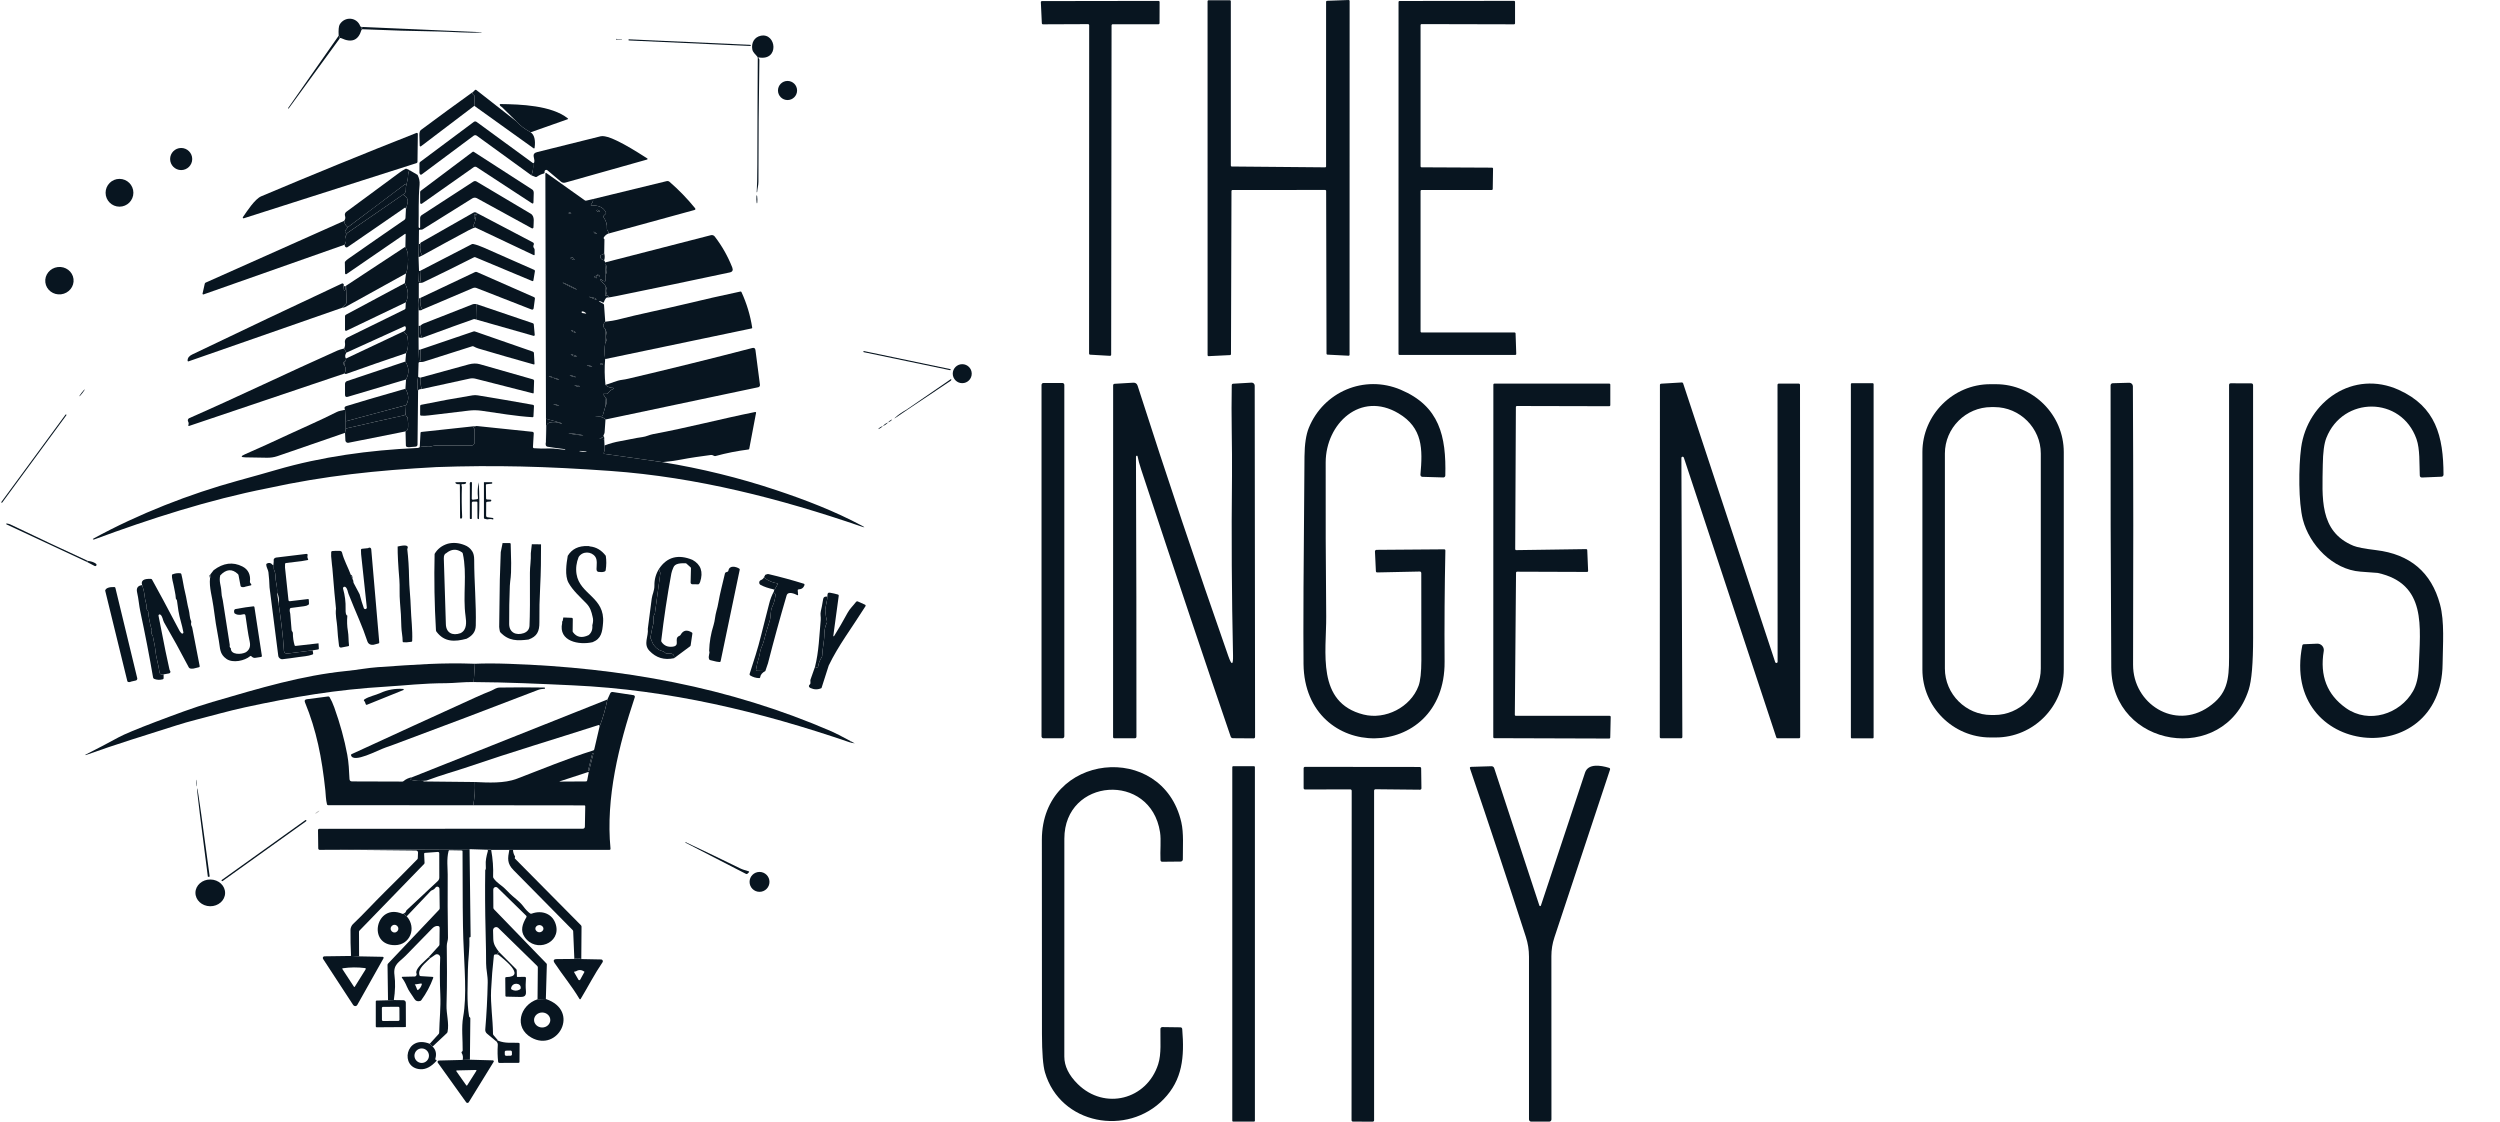 <?xml version="1.0" encoding="UTF-8" standalone="no"?><!DOCTYPE svg PUBLIC "-//W3C//DTD SVG 1.1//EN" "http://www.w3.org/Graphics/SVG/1.1/DTD/svg11.dtd"><svg width="100%" height="100%" viewBox="0 0 2522 1132" version="1.1" xmlns="http://www.w3.org/2000/svg" xmlns:xlink="http://www.w3.org/1999/xlink" xml:space="preserve" xmlns:serif="http://www.serif.com/" style="fill-rule:evenodd;clip-rule:evenodd;stroke-linejoin:round;stroke-miterlimit:2;"><rect id="Plan-de-travail1" serif:id="Plan de travail1" x="-0" y="0" width="2521.25" height="1131.53" style="fill:none;"/><g><path d="M1097.63,24.344l-45.5,0.188c-0.595,0.001 -1.092,-0.469 -1.125,-1.063l-1,-21.187c-0.001,-0.021 -0.002,-0.042 -0.002,-0.063c0,-0.617 0.508,-1.125 1.125,-1.125c0.001,0 0.001,0 0.002,0l117.562,-0.187c0.617,-0 1.125,0.508 1.125,1.125l-0.062,21.312c-0,0.617 -0.508,1.125 -1.125,1.125l-46.157,0c-0.617,0 -1.125,0.508 -1.125,1.125l-0.406,332.25c0,0.001 0,0.001 0,0.002c0,0.617 -0.508,1.125 -1.125,1.125c-0.021,-0 -0.041,-0.001 -0.062,-0.002l-20.032,-1.156c-0.593,-0.033 -1.063,-0.531 -1.062,-1.125l0.094,-331.219c-0,-0.617 -0.508,-1.125 -1.125,-1.125Z" style="fill:#081520;fill-rule:nonzero;"/><path d="M1242.63,167.969l94.156,0.844c0.531,0 0.969,-0.437 0.969,-0.969l-0,-166.062c-0.001,-0.52 0.418,-0.952 0.937,-0.969l21.813,-0.812c0.01,-0.001 0.021,-0.001 0.031,-0.001c0.531,0 0.969,0.437 0.969,0.969l-0.063,356.907c0,0 0,0.001 0,0.002c0,0.531 -0.437,0.968 -0.969,0.968c-0.02,0 -0.041,-0 -0.062,-0.002l-21.313,-1.093c-0.496,-0.032 -0.891,-0.441 -0.906,-0.938l-0.375,-164.219c0,-0.531 -0.437,-0.968 -0.969,-0.968l-93.562,0.031c-0.531,-0 -0.969,0.437 -0.969,0.969l-0.5,164.656c-0.015,0.497 -0.41,0.905 -0.906,0.937l-21.656,1.063c-0.021,0.001 -0.042,0.002 -0.063,0.002c-0.531,-0 -0.969,-0.438 -0.969,-0.969c0,-0.001 0,-0.001 0,-0.002l-0.031,-357.094c0,-0.531 0.438,-0.968 0.969,-0.968l21.531,-0c0.532,-0 0.969,0.437 0.969,0.968l-0,165.782c-0,0.531 0.437,0.968 0.969,0.968Z" style="fill:#081520;fill-rule:nonzero;"/><path d="M1434.1,335.407l93.782,-0c0.554,-0.001 1.014,0.446 1.031,1l0.687,20.594c0.001,0.01 0.001,0.02 0.001,0.031c-0,0.565 -0.466,1.031 -1.031,1.031l-116.72,0c-0.565,0 -1.031,-0.466 -1.031,-1.031l0.031,-355c0,-0.566 0.466,-1.031 1.032,-1.031l115.468,-0.125c0.566,-0 1.032,0.465 1.032,1.031l-0,21.594c-0,0.565 -0.466,1.031 -1.032,1.031l-93.25,-0.219c-0.565,0 -1.031,0.466 -1.031,1.031l0,142.407c0,0.565 0.466,1.031 1.031,1.031l71.094,0.344c0.554,0.016 1,0.477 1,1.031l-0.312,20.5c-0.017,0.554 -0.477,1 -1.032,1l-70.75,-0c-0.565,-0 -1.031,0.465 -1.031,1.031l0,141.688c0,0.565 0.466,1.031 1.031,1.031Z" style="fill:#081520;fill-rule:nonzero;"/><path d="M1073.69,388.313c0,-1.087 -0.882,-1.969 -1.969,-1.969l-19.062,0c-1.087,0 -1.969,0.882 -1.969,1.969l0,354.5c0,1.087 0.882,1.969 1.969,1.969l19.062,-0c1.087,-0 1.969,-0.882 1.969,-1.969l0,-354.5Z" style="fill:#081520;"/><path d="M1146.47,459.844c-0.333,0.167 -0.5,0.552 -0.5,1.157c0.355,93.958 0.511,187.958 0.469,282c0,1.187 -0.604,1.781 -1.812,1.781l-20.594,-0.031c-0.635,-0 -1.157,-0.522 -1.157,-1.157c0,-0.01 0,-0.021 0.001,-0.031l0.062,-354.875c-0.001,-0.8 0.624,-1.467 1.406,-1.5l18.782,-1.125c2.291,-0.146 3.791,0.875 4.5,3.063c29.312,91.354 59.812,182.27 91.5,272.75c3.396,9.666 4.979,9.385 4.75,-0.844c-1.313,-60.438 -1.688,-120.5 -1.032,-180.906c0.313,-27.813 -0.906,-60.969 -0.25,-91.5c0.021,-0.959 0.511,-1.469 1.469,-1.532l18.438,-1.093c0.062,-0.004 0.125,-0.006 0.187,-0.006c1.68,-0 3.063,1.382 3.063,3.062c-0,0.002 -0,0.004 -0,0.006l0.375,354.188c-0,1.104 -0.542,1.645 -1.625,1.625l-20.625,-0.157c-1.188,0 -1.979,-0.562 -2.375,-1.687c-24.334,-70.959 -54.427,-160.75 -90.282,-269.375c-1.791,-5.417 -2.989,-9.813 -3.593,-13.188c-0.125,-0.708 -0.511,-0.916 -1.157,-0.625Z" style="fill:#081520;fill-rule:nonzero;"/><path d="M1696.19,461.938l0.969,281.594c-0,0.685 -0.564,1.25 -1.25,1.25l-20.281,-0c-0.686,-0 -1.25,-0.565 -1.25,-1.25l0.156,-355.219c-0.001,-0.663 0.526,-1.217 1.187,-1.25l20.907,-1.25c0.568,-0.045 1.098,0.304 1.281,0.844l92.906,281.312c0.168,0.512 0.649,0.86 1.188,0.86c0.686,0 1.25,-0.564 1.25,-1.25c-0,-0.005 -0,-0.011 -0,-0.016l-0.094,-279.344c-0,-0.685 0.564,-1.25 1.25,-1.25l20.187,0c0.686,0 1.25,0.565 1.25,1.25l0.188,355.313c-0,0.685 -0.564,1.25 -1.25,1.25l-21.656,-0c-0.535,0.002 -1.014,-0.339 -1.188,-0.844l-93.312,-282.375c-0.168,-0.512 -0.649,-0.86 -1.188,-0.86c-0.68,0 -1.242,0.555 -1.25,1.235Z" style="fill:#081520;fill-rule:nonzero;"/><path d="M1890.1,387.438c0,-0.466 -0.378,-0.844 -0.843,-0.844l-21.25,0c-0.466,0 -0.844,0.378 -0.844,0.844l-0,356.563c-0,0.465 0.378,0.843 0.844,0.843l21.25,0c0.465,0 0.843,-0.378 0.843,-0.843l0,-356.563Z" style="fill:#081520;"/><path d="M2268.47,695.844c-24.718,76.688 -138.125,59.032 -138.625,-22.375c-0.583,-94.833 -0.812,-189.729 -0.687,-284.687c-0,-1.177 0.949,-2.154 2.125,-2.188l16.656,-0.468c0.017,-0.001 0.033,-0.001 0.05,-0.001c1.989,-0.025 3.645,1.577 3.669,3.549c-0,0.015 -0,0.03 -0,0.045c0.458,93.125 0.521,186.74 0.187,280.844c-0.125,39.344 41.938,66.25 76.188,42.594c18.719,-12.906 20.656,-26.75 20.656,-50.281c-0.021,-91.48 -0.021,-182.959 0,-274.438c0,-1.187 0.594,-1.781 1.781,-1.781l20.438,0.062c1.333,0 2,0.667 2,2c-0,84.854 0.01,169.688 0.031,254.5c0,25.854 -1.489,43.396 -4.469,52.625Z" style="fill:#081520;fill-rule:nonzero;"/><path d="M1432.06,576.563l-42.656,0.906c-0.896,0 -1.365,-0.448 -1.406,-1.343l-0.938,-19.75c-0.002,-0.032 -0.003,-0.063 -0.003,-0.094c0,-0.875 0.72,-1.594 1.594,-1.594c0.001,0 0.002,0 0.003,0l68.156,-0.531c0.875,-0 1.302,0.437 1.281,1.312c-0.77,37.521 -1.031,74.865 -0.781,112.032c0.719,102.562 -141.219,102.906 -142.312,2.312c-0.334,-32.458 -0.011,-102.219 0.968,-209.281c0.125,-12.438 1.584,-22.084 4.375,-28.938c14.782,-36.312 55.875,-54.031 92.688,-38.437c39.187,16.594 46,46.844 45,86.594c-0.033,1.056 -0.911,1.907 -1.968,1.907c-0.021,-0 -0.042,-0.001 -0.063,-0.001l-21.094,-0.625c-1.094,-0.029 -1.978,-0.937 -1.978,-2.031c0,-0.063 0.003,-0.125 0.009,-0.188c2.313,-25.75 2.469,-47.281 -22.219,-61.875c-38.281,-22.687 -73.281,10.406 -73.375,49.5c-0.125,51.75 0.053,103.5 0.532,155.25c0.312,35.906 -10.344,87.094 37.656,99.156c21.906,5.5 47.437,-7.187 55.5,-28.937c1.854,-5 2.802,-13.625 2.844,-25.875c0.062,-29.25 0.031,-58.5 -0.094,-87.75c-0,-1.167 -0.573,-1.74 -1.719,-1.719Z" style="fill:#081520;fill-rule:nonzero;"/><path d="M1529.63,554.969l70.531,-1.031c0.571,-0 1.046,0.46 1.062,1.031l0.875,20.875c0.002,0.021 0.002,0.042 0.002,0.063c0,0.583 -0.479,1.063 -1.062,1.063c-0.011,-0 -0.022,-0 -0.033,-0.001l-70.563,-0.25c-0.583,0 -1.062,0.48 -1.062,1.063l-1.219,143.281c-0,0.583 0.48,1.063 1.062,1.063l94.595,-0c0.583,-0 1.062,0.479 1.062,1.062c0,0.01 0,0.021 -0,0.031l-0.469,20.782c-0.017,0.571 -0.491,1.031 -1.063,1.031l-115.875,-0.375c-0.582,-0 -1.062,-0.48 -1.062,-1.063l0.094,-355.562c-0,-0.583 0.479,-1.063 1.062,-1.063l115.844,0c0.583,0 1.062,0.48 1.062,1.063l0,20.687c0,0.583 -0.479,1.063 -1.062,1.063l-93.125,-0.219c-0.583,0 -1.063,0.48 -1.063,1.063l-0.687,143.281c-0,-0 -0,0 -0,0c-0,0.583 0.48,1.063 1.062,1.063c0.011,-0 0.021,-0 0.032,-0.001Z" style="fill:#081520;fill-rule:nonzero;"/><path d="M2464.1,669.813c-1.25,109.625 -163.968,94.25 -141.562,-18.531c0.167,-0.875 0.708,-1.334 1.625,-1.375l13.437,-0.563c0.08,-0.003 0.161,-0.004 0.241,-0.004c3.531,-0 6.437,2.906 6.437,6.437c0,0.347 -0.028,0.694 -0.084,1.036c-4.125,24.833 3.344,44 22.406,57.5c22.969,16.25 54.5,6.25 67.719,-17.156c3.479,-6.146 5.396,-14.354 5.75,-24.625c1.406,-39.813 8.344,-83.719 -41.469,-94.563c-0.062,0 -5.812,-0.427 -17.25,-1.281c-28.25,-2.062 -51.718,-27.344 -58.218,-52.5c-4.469,-17.344 -4.407,-52.812 -1.75,-72.562c6.375,-46.938 52.843,-78.938 98.5,-58.313c37.406,16.938 45.062,46.781 45.125,85.563c0.001,1.079 -0.859,1.981 -1.938,2.031l-19.594,0.812c-1.541,0.063 -2.343,-0.677 -2.406,-2.218c-0.5,-11.813 0.281,-26.407 -3.312,-36.594c-15.344,-43.5 -74.313,-43.469 -90.969,-1.063c-2.208,5.625 -3.396,14.615 -3.563,26.969c-0.437,33.125 -3.968,67.375 31,81.813c3.709,1.52 11.271,2.968 22.688,4.343c34.333,4.125 55.854,22.365 64.562,54.719c4.719,17.406 2.844,40.594 2.625,60.125Z" style="fill:#081520;fill-rule:nonzero;"/><path d="M2081.94,675.453c0,37.578 -30.922,68.5 -68.5,68.5l-5.625,0c-37.578,0 -68.5,-30.922 -68.5,-68.5l0,-219.375c0,-37.578 30.922,-68.5 68.5,-68.5l5.625,0c37.578,0 68.5,30.922 68.5,68.5l0,219.375Zm-23.187,-217.937c-0,-25.698 -21.146,-46.844 -46.844,-46.844l-3.062,0c-25.698,0 -46.844,21.146 -46.844,46.844l-0,216.937c-0,25.698 21.146,46.844 46.844,46.844l3.062,0c25.698,0 46.844,-21.146 46.844,-46.844l-0,-216.937Z" style="fill:#081520;fill-rule:nonzero;"/><path d="M1265.94,773.782c0,-0.466 -0.378,-0.844 -0.844,-0.844l-21.125,0c-0.465,0 -0.843,0.378 -0.843,0.844l-0,356.875c-0,0.465 0.378,0.844 0.843,0.844l21.125,-0c0.466,-0 0.844,-0.379 0.844,-0.844l0,-356.875Z" style="fill:#081520;"/><path d="M1362.19,796.313l-45.687,0.125c-0.772,0 -1.407,-0.635 -1.407,-1.406l0,-20.031c0,-0.772 0.635,-1.407 1.407,-1.407l115.75,0.125c0.76,0 1.389,0.616 1.406,1.375l0.281,20.125c0,0.011 0.001,0.021 0.001,0.032c-0,0.771 -0.635,1.406 -1.407,1.406c0,-0 0,-0 -0,-0l-44.938,-0.469c-0.771,0 -1.406,0.635 -1.406,1.406l0,332.532c0,0.771 -0.635,1.406 -1.406,1.406l-19.938,-0.063c-0.771,0 -1.406,-0.635 -1.406,-1.406l0.156,-332.344c0,-0.771 -0.634,-1.406 -1.406,-1.406Z" style="fill:#081520;fill-rule:nonzero;"/><path d="M1552.91,913.501c0.099,0.347 0.42,0.589 0.781,0.589c0.362,-0 0.682,-0.242 0.781,-0.589c14.709,-44.605 29.553,-89.303 44.532,-134.094c3.093,-9.219 15.312,-7.563 24.187,-4.813c0.959,0.313 1.281,0.948 0.969,1.907c-18.646,56.458 -37.333,112.843 -56.063,169.156c-2.062,6.187 -3.083,12.541 -3.062,19.062c0.062,54.834 0.083,109.677 0.062,164.532c0,1.234 -1.015,2.25 -2.25,2.25l-18.156,-0c-1.234,-0 -2.25,-1.016 -2.25,-2.25c-0.021,-54.771 -0.021,-109.5 0,-164.188c0,-6.75 -1.031,-13.333 -3.094,-19.75c-18.354,-56.812 -37.156,-113.479 -56.406,-170c-0.375,-1.104 0.031,-1.677 1.219,-1.719l20.437,-0.625c1.241,-0.034 2.365,0.758 2.75,1.938l45.563,138.594Z" style="fill:#081520;fill-rule:nonzero;"/><path d="M1173.94,1108.81c-36.656,37.969 -104.25,25.719 -119.75,-26.906c-2,-6.792 -3.021,-19.781 -3.062,-38.969c-0.125,-65.271 -0.157,-130.542 -0.094,-195.812c0.094,-87.969 121.812,-100.063 140.687,-17.657c2.563,11.157 1.438,25.188 1.532,37.469c-0,1.205 -0.982,2.202 -2.188,2.219l-18.469,0.187c-1.208,0.021 -1.843,-0.573 -1.906,-1.781c-0.469,-9.125 0.781,-20.125 -0.437,-28c-9.407,-61.187 -96.532,-55 -96.532,6.531c-0.041,73.25 -0.052,146.521 -0.031,219.813c0,9.583 4.531,18.833 13.594,27.75c27.062,26.656 69.625,15.75 81.094,-20.063c3.375,-10.5 2.062,-23.75 2.25,-35.593c0.017,-1.034 0.872,-1.876 1.906,-1.876c0.01,0 0.021,0 0.031,0.001l18.125,0.25c1.188,0.02 1.834,0.625 1.938,1.812c2.375,28.375 0.156,51.125 -18.688,70.625Z" style="fill:#081520;fill-rule:nonzero;"/></g><g><path d="M366.092,27.219c-0.171,0.278 -0.578,0.417 -1.219,0.417c-0.257,-0 -0.385,0.128 -0.385,0.385l-0,0.449c0.01,0.396 0.214,0.604 0.609,0.626c0.556,0.021 0.893,0.165 1.011,0.433c-0.203,-0.032 -0.396,-0.032 -0.578,-0c-0.491,0.075 -0.807,0.347 -0.946,0.818c-3.069,10.374 -9.834,13.106 -20.293,8.197c-0.823,-0.395 -1.396,-0.251 -1.716,0.433c-0.022,-1.893 -0.332,-2.866 -0.931,-2.919c-0.31,-5.946 0.054,-9.759 1.091,-11.438c5.085,-8.294 17.165,-7.508 20.662,1.716c0.192,0.503 0.556,0.77 1.091,0.802l1.604,0.081Z" style="fill:#081520;fill-rule:nonzero;"/><path d="M366.092,27.219l119.48,5.261c0.534,0.022 0.583,0.107 0.144,0.257c-0.096,0.032 -0.241,0.054 -0.433,0.064c-14.053,0.61 -30.672,-0.818 -41.837,-0.994c-25.796,-0.407 -51.575,-1.166 -77.338,-2.278c-0.118,-0.268 -0.455,-0.412 -1.011,-0.433c-0.395,-0.022 -0.599,-0.23 -0.609,-0.626l-0,-0.449c-0,-0.257 0.128,-0.385 0.385,-0.385c0.641,-0 1.048,-0.139 1.219,-0.417Z" style="fill:#081520;fill-rule:nonzero;"/><path d="M763.994,165.419c0.112,-35.597 0.193,-71.21 0.449,-106.806c0.011,-0.557 -0.155,-1.054 -0.497,-1.492c-1.925,-2.519 -4.428,-4.155 -5.021,-7.315c-1.187,-6.465 2.005,-12.465 8.678,-13.78c15.641,-3.064 18.85,25.699 -2.229,21.881c-0.019,-0.004 -0.038,-0.005 -0.057,-0.005c-0.176,-0 -0.32,0.145 -0.32,0.321c-0,0.064 0.019,0.128 0.056,0.181l0.658,0.882c0.235,0.321 0.352,0.685 0.352,1.091c-0.641,41.003 -0.957,82.006 -0.946,123.009c-0,3.513 -1.011,6.657 -1.299,10.283c-0.022,0.192 -0.091,0.299 -0.209,0.321c-0.043,0.01 -0.085,0.005 -0.128,-0.016c-0.097,-0.032 -0.139,-0.107 -0.129,-0.225c0.385,-5.112 0.599,-14.555 0.642,-28.33Z" style="fill:#081520;fill-rule:nonzero;"/><path d="M341.644,36.058c0.599,0.053 0.909,1.026 0.931,2.919l-51.463,70.633c-0.096,0.139 -0.181,0.133 -0.256,-0.016c-0.086,-0.161 -0.139,-0.3 -0.161,-0.418c-0.032,-0.117 -0.016,-0.224 0.048,-0.32l50.901,-72.798Z" style="fill:#081520;fill-rule:nonzero;"/><path d="M622.81,39.587l4.363,-0c0.203,-0 0.305,0.064 0.305,0.192l-0,0.193l-5.535,0.032c-0.09,0.004 -0.178,-0.024 -0.25,-0.077c-0.176,-0.132 -0.208,-0.391 -0.071,-0.574c0.053,-0.071 0.126,-0.124 0.209,-0.151c0.193,-0.054 0.391,0.021 0.594,0.225c0.107,0.106 0.235,0.16 0.385,0.16Z" style="fill:#081520;fill-rule:nonzero;"/><path d="M757.45,45.824c0.014,-0.319 -0.233,-0.589 -0.551,-0.603l-122.338,-5.556c-0.318,-0.014 -0.588,0.233 -0.603,0.551c-0.014,0.318 0.233,0.589 0.551,0.603l122.337,5.555c0.319,0.015 0.589,-0.232 0.604,-0.55Z" style="fill:#081520;"/><circle cx="794.458" cy="91.29" r="9.641" style="fill:#081520;"/><path d="M521.217,122.684c3.272,3.818 7.978,7.411 14.117,10.78c3.721,2.556 5.047,7.802 3.978,15.737c-0.006,0.052 -0.019,0.103 -0.038,0.152c-0.124,0.32 -0.496,0.478 -0.824,0.351c-0.047,-0.018 -0.091,-0.042 -0.133,-0.07l-59.852,-42.88l0.385,-9.384c0.019,-0.488 -0.219,-0.951 -0.625,-1.219c-1.808,-1.177 -2.054,-2.396 -0.738,-3.658l1.524,-1.54c0.502,-0.503 1.032,-0.535 1.588,-0.096l40.618,31.827Z" style="fill:#081520;fill-rule:nonzero;"/><path d="M477.487,92.493c-1.316,1.262 -1.07,2.481 0.738,3.658c0.406,0.268 0.644,0.731 0.625,1.219l-0.385,9.384l-53.82,40.843c-0.134,0.102 -0.298,0.157 -0.466,0.157c-0.409,-0 -0.751,-0.326 -0.769,-0.735c-0.193,-3.55 -0.305,-7.144 -0.337,-10.78c-0.032,-2.609 0.502,-4.326 1.604,-5.149c17.496,-13.026 35.099,-25.892 52.81,-38.597Z" style="fill:#081520;fill-rule:nonzero;"/><path d="M535.334,133.464c-6.139,-3.369 -10.845,-6.962 -14.117,-10.78l-14.679,-14.47c-0.331,-0.332 -0.705,-0.604 -1.123,-0.818c-0.631,-0.321 -1.032,-0.797 -1.203,-1.428c-0.181,-0.674 0.075,-1.005 0.77,-0.994c20.037,0.224 51.398,1.331 67.793,14.421c0.492,0.396 0.444,0.695 -0.144,0.898l-37.297,13.171Z" style="fill:#081520;fill-rule:nonzero;"/><path d="M537.756,164.617c0.396,4.749 -0.161,8.839 -1.669,12.272l-55.167,-40.024c-0.923,-0.658 -2.172,-0.645 -3.08,0.032l-52.457,39.11c-0.471,0.353 -0.947,0.358 -1.428,0.016c-0.471,-0.342 -0.743,-0.952 -0.818,-1.829l0.016,-9.4c0.009,-0.576 0.282,-1.115 0.738,-1.46l54.093,-40.362c0.818,-0.615 1.95,-0.621 2.775,-0.016l56.997,41.661Z" style="fill:#081520;fill-rule:nonzero;"/><path d="M421.517,135.148l-0.353,28.025c-0.011,0.717 -0.353,1.182 -1.027,1.396l-174.247,55.649c-0.075,0.024 -0.153,0.036 -0.232,0.036c-0.422,0 -0.77,-0.348 -0.77,-0.77c0,-0.156 0.048,-0.308 0.136,-0.437c4.139,-5.887 11.951,-18.255 18.561,-21.047c51.857,-21.902 104.015,-43.195 156.472,-63.878c0.123,-0.048 0.253,-0.072 0.385,-0.072c0.59,0 1.075,0.485 1.075,1.075c-0,0.008 -0,0.015 -0,0.023Z" style="fill:#081520;fill-rule:nonzero;"/><path d="M549.434,173.905c-0.032,0.631 -0.331,1.016 -0.898,1.155c-2.235,0.524 -4.561,1.61 -6.978,3.257c-0.449,0.31 -0.931,0.363 -1.444,0.16l-4.027,-1.588c1.508,-3.433 2.065,-7.523 1.669,-12.272c0.941,0.043 1.379,-0.807 1.315,-2.551c-0.144,-3.817 -2.903,-7.186 2.968,-8.678c21.282,-5.401 42.58,-10.705 63.895,-15.914c9.336,-2.278 38.147,16.748 47.034,22.331c0.069,0.04 0.129,0.093 0.177,0.156c0.201,0.267 0.141,0.657 -0.133,0.864c-0.061,0.046 -0.13,0.081 -0.204,0.103l-82.455,23.244c-1.69,0.471 -3.203,0.145 -4.54,-0.978l-13.587,-11.422c-0.318,-0.266 -0.719,-0.411 -1.133,-0.411c-0.968,-0 -1.764,0.796 -1.764,1.764c-0,0.1 0.008,0.2 0.025,0.299l0.08,0.481Z" style="fill:#081520;fill-rule:nonzero;"/><circle cx="182.766" cy="160.43" r="11.149" style="fill:#081520;"/><path d="M538.43,195.289c-0.177,3.192 -0.097,6.016 -0.273,8.807c-0.086,1.283 -0.663,1.572 -1.733,0.866l-55.553,-36.334c-0.916,-0.609 -2.119,-0.59 -3.015,0.048l-52.265,36.816c-0.184,0.126 -0.402,0.194 -0.626,0.194c-0.601,-0 -1.098,-0.491 -1.106,-1.093l-0.016,-10.812c-0.001,-0.515 0.243,-1.003 0.657,-1.315l52.281,-39.271c0.336,-0.248 0.797,-0.261 1.155,-0.032c19.656,12.631 39.318,25.314 58.986,38.052c1.123,0.716 1.625,2.074 1.508,4.074Z" style="fill:#081520;fill-rule:nonzero;"/><path d="M413.127,171.66c-1.941,2.871 -1.187,6.144 -1.813,8.919c-0.46,2.064 -0.93,4.149 -1.412,6.256c-0.428,-1.027 -0.818,-1.401 -1.171,-1.123c-19.261,14.609 -38.532,29.1 -57.815,43.474c-2.192,-1.444 -3.443,-3.572 -3.753,-6.385c1.208,-1.508 1.502,-3.192 0.882,-5.053c-0.496,-1.488 0.032,-3.136 1.299,-4.059c17.85,-13.058 35.693,-26.218 53.532,-39.479c1.904,-1.422 3.909,-2.695 6.016,-3.818c0.452,-0.241 0.99,-0.253 1.443,-0.032l2.792,1.3Z" style="fill:#081520;fill-rule:nonzero;"/><path d="M413.127,171.66l8.101,4.764c1.668,3.251 2.347,6.609 2.037,10.074c-1.283,13.941 -0.69,28.138 -0.978,42.174c-0.011,0.439 0.064,0.76 0.224,0.963c0.193,0.246 0.449,0.379 0.77,0.401c0.011,0 0.022,0.001 0.032,0.001c0.282,-0 0.514,-0.232 0.514,-0.514c-0,0 -0,-0 -0,-0.001l0.016,-9.625c0.01,-1.161 0.601,-2.241 1.572,-2.871l52.152,-33.864c0.941,-0.618 2.156,-0.65 3.128,-0.081c18.138,10.716 36.372,21.555 54.703,32.517c4.523,2.695 2.695,9.449 2.775,13.652c0.001,0.099 -0.011,0.197 -0.035,0.293c-0.154,0.624 -0.787,1.011 -1.402,0.859c-0.098,-0.024 -0.192,-0.061 -0.28,-0.11l-55.296,-30.303c-1.466,-0.801 -3.254,-0.752 -4.668,0.129l-49.874,31.137c-0.462,0.283 -0.989,0.433 -1.524,0.433l-1.636,0c-0.546,0 -0.819,0.273 -0.819,0.818l-0.128,13.588l-0.305,13.33l0.498,13.973l-0.369,10.427c-0.022,0.524 0.214,0.701 0.706,0.53l0.641,-0.209c0.375,-0.128 0.551,-0.385 0.53,-0.77l-0.417,-10.09l52.055,-26.903c0.492,-0.256 1.011,-0.326 1.556,-0.208c3.059,0.642 6.588,1.85 10.588,3.625c16.951,7.497 33.918,14.983 50.901,22.459c0.599,0.267 0.845,0.722 0.738,1.364l-1.54,9.304c-0.064,0.395 -0.408,0.689 -0.808,0.689c-0.108,-0 -0.215,-0.022 -0.315,-0.064l-57.462,-24.046c-0.449,-0.182 -0.893,-0.161 -1.332,0.064c-17.132,8.684 -34.324,17.159 -51.574,25.426c-0.578,0.268 -1.669,0.364 -3.273,0.289c-0.545,-0.032 -0.823,0.23 -0.834,0.786l-0.032,14.919c-0.813,4.075 -0.872,8.064 -0.176,11.967l-0.016,15.769l-0.033,11.631l0.081,12.416l0.433,10.78c0.002,0.217 0.091,0.423 0.247,0.571c0.32,0.302 0.837,0.283 1.146,-0.044c0.148,-0.156 0.229,-0.362 0.227,-0.575l-0.16,-10.908l53.483,-18.208c0.458,-0.156 0.954,-0.156 1.412,0l58.408,20.325c0.646,0.222 1.093,0.816 1.123,1.492l0.578,10.62c0.042,0.716 -0.284,0.978 -0.979,0.786c-18.534,-5.187 -37.014,-10.513 -55.441,-15.978c-1.743,-0.524 -3.416,-1.241 -5.021,-2.15c-0.449,-0.256 -0.919,-0.304 -1.411,-0.144c-16.299,5.133 -32.576,10.31 -48.832,15.529c-1.411,0.449 -2.791,0.192 -4.315,0.385c-0.62,0.074 -0.941,0.422 -0.963,1.042l-0.417,13.716c-1.069,4.93 -1.096,9.893 -0.08,14.887l-0.561,53.628c-0.013,1.082 -0.854,1.987 -1.925,2.069l-4.749,0.369c-1.689,0.385 -3.133,0.289 -4.331,-0.289c-0.481,-0.235 -0.727,-0.625 -0.738,-1.171l-0.353,-14.309c1.551,-0.524 2.412,-1.957 2.583,-4.299c0.171,-2.257 0.032,-5.315 -0.417,-9.176c-0.064,-0.535 -0.31,-0.963 -0.738,-1.283c-1.177,-0.877 -1.62,-2.284 -1.332,-4.219l0.418,-7.508c3.133,-5.059 2.93,-10.577 -0.61,-16.555l0.61,-9.353c3.336,-6.32 3.106,-12.352 -0.69,-18.095l0.77,-8.47c2.213,-4.631 2.582,-10.422 1.107,-17.373c-0.118,-0.546 -0.396,-0.99 -0.835,-1.332c-1.133,-0.887 -2.053,-1.984 -2.759,-3.288c1.925,-0.802 2.62,-2.257 2.086,-4.364c-0.113,-0.447 -0.519,-0.763 -0.98,-0.763c-0.144,0 -0.285,0.031 -0.416,0.09l-58.505,26.597l-2.213,-4.283c0.909,-1.85 1.171,-3.882 0.786,-6.096c-0.342,-2 0.681,-4 2.502,-4.893l57.783,-28.378c0.545,-0.267 0.834,-0.711 0.866,-1.331l0.241,-5.824c3.091,-5.775 2.78,-12.229 -0.931,-19.362l1.188,-9.786c1.903,-4.93 2.497,-11.635 1.78,-20.116c-0.096,-1.102 -0.909,-3.39 -2.438,-6.866l0.289,-12.224c0.021,-0.791 -0.295,-0.962 -0.947,-0.513l-58.793,40.393c-0.148,0.098 -0.321,0.151 -0.498,0.151c-0.483,-0 -0.884,-0.39 -0.898,-0.873l-0.225,-11.004c0.001,-0.353 0.126,-0.694 0.353,-0.963c0.802,-0.963 1.84,-1.888 3.113,-2.775c18.244,-12.78 37.131,-25.881 56.659,-39.303c0.628,-0.435 1.019,-1.134 1.059,-1.893l0.433,-8.598c1.187,-5.839 4.636,-10.909 -2.984,-14.951c4.348,-2.39 2.198,-6.096 3.385,-9.481c0.482,-2.107 0.952,-4.192 1.412,-6.256c0.626,-2.775 -0.128,-6.048 1.813,-8.919Z" style="fill:#081520;fill-rule:nonzero;"/><path d="M550.83,174.322l39.094,27.769c0.428,0.315 0.974,0.427 1.492,0.305l6.85,-1.588c0.363,1.368 -0.3,3.224 -1.989,5.566c-0.428,0.578 -0.279,0.861 0.449,0.85c6.336,-0.112 11.935,1.348 14.582,7.283c0.182,0.407 0.112,0.765 -0.209,1.075l-2.069,2.069c-0.481,0.482 -0.519,1 -0.113,1.557c2.514,3.422 3.637,7.288 3.369,11.598c-0.043,0.577 0.107,1.101 0.449,1.572c1.316,1.797 1.514,2.925 0.594,3.385c-1.754,0.813 -3.16,2.069 -4.219,3.77c-0.299,0.47 -0.251,0.903 0.144,1.299l0.353,0.353c0.097,0.107 0.145,0.235 0.145,0.385l-0.225,13.876c-0.481,0.909 -1.465,1.497 -2.952,1.765c-0.506,0.096 -0.892,0.514 -0.946,1.026c-0.246,2.171 1.032,3.647 3.834,4.428c0.438,0.46 0.765,1.15 0.978,2.069c-0.149,0.45 -0.171,1.07 -0.064,1.861l0.738,10.716c-0.535,1.786 -0.588,3.663 -0.16,5.631c0.117,0.524 -0.091,0.781 -0.626,0.77c-1.732,-0.032 -3.064,-0.754 -3.994,-2.166c-0.097,-0.139 -0.203,-0.15 -0.321,-0.032l-0.353,0.353c-0.193,0.203 -0.198,0.406 -0.016,0.61l4.812,5.438l0.353,10.587c1.198,-0.427 2.075,-0.454 2.631,-0.08c0.546,0.364 0.535,0.711 -0.032,1.043l-1.476,0.834c-0.994,0.61 -1.898,2.107 -2.711,4.492c-0.11,0.315 -0.408,0.527 -0.742,0.527c-0.179,-0 -0.353,-0.062 -0.493,-0.174c-0.823,-0.674 -1.765,-1.096 -2.823,-1.268c-1.294,-0.213 -1.364,-0.01 -0.209,0.61l3.626,1.989c0.47,0.257 0.727,0.653 0.77,1.187l1.219,16.892c-2.556,2.813 -2.529,5.284 0.08,7.412l-0.064,14.036c-0.866,4.546 -0.904,9.957 -0.112,16.235c-0.738,8.641 -0.631,17.309 0.32,26.004c1.851,1.978 4.428,2.999 7.733,3.064c0.118,-0.001 0.233,0.035 0.328,0.104c0.249,0.18 0.302,0.54 0.116,0.797c-0.068,0.093 -0.161,0.165 -0.268,0.205c-2.235,0.781 -4.005,2.177 -5.31,4.187c-0.29,0.45 -0.798,0.722 -1.347,0.722l-2.92,0c-0.941,0 -1.069,0.321 -0.385,0.963c0.92,0.866 1.481,1.732 1.684,2.599l0.353,8.951l-2.663,9.144c-0.16,0.534 -0.518,0.802 -1.074,0.802l-5.743,-0c-0.054,-0 -0.091,0.021 -0.113,0.064c-0.053,0.107 -0.08,0.241 -0.08,0.401c0.006,0.225 0.192,0.406 0.417,0.406c0.022,0 0.043,-0.002 0.064,-0.005c3.882,-0.684 6.963,0.166 9.24,2.551l-0.898,13.074c-0.032,0.372 -0.124,0.735 -0.273,1.075l-0.914,1.973l-0.016,1.091c-0.01,0.411 -0.284,0.77 -0.674,0.882l-2.631,0.738c-0.823,0.235 -0.812,0.412 0.032,0.529l4.091,0.514l0.305,6.32c0.47,2.16 0.219,4.668 -0.754,7.524c-0.182,0.534 0.005,0.839 0.561,0.914l58.649,8.374c39.217,6.395 77.418,15.79 114.603,28.185c29.854,9.946 59.083,21.24 86.45,35.838c3.625,1.946 3.492,2.246 -0.401,0.898c-81.926,-28.169 -166.178,-49.826 -252.948,-56.034c-65.74,-4.7 -117.266,-5.967 -175.706,-3.898c-60.238,3.256 -112.518,8.695 -170.445,21.368c-59.13,11.646 -118.357,30.752 -174.84,51.638c-0.289,0.107 -0.578,0.107 -0.867,0c-0.609,-0.213 -0.63,-0.475 -0.064,-0.786c45.72,-25.089 97.647,-45.222 145.564,-58.392c15.871,-4.363 28.961,-8.048 39.271,-11.053c45.655,-13.298 93.475,-19.795 141.04,-21.993c1.54,0.075 2.695,-0.23 3.465,-0.915c2.235,-0.609 5.042,-0.727 8.422,-0.352c2.406,0.256 4.989,-1.252 7.539,-1.252c12.427,0.011 24.512,0.006 36.255,-0.016c-0,0 0,0 0,0c1.743,0 3.176,-1.434 3.176,-3.176c0,-0.016 0,-0.032 0,-0.048l-0.144,-13.203c-0.011,-0.631 -0.31,-1.053 -0.899,-1.267c-0.149,-0.053 -0.262,-0.15 -0.337,-0.289c-0.203,-0.363 -0.112,-0.609 0.273,-0.738l3.016,-0.994l56.403,5.871c0.797,0.084 1.395,0.789 1.348,1.588l-0.802,13.716c-0.046,0.637 0.438,1.2 1.074,1.251c4.995,0.396 9.989,0.482 14.984,0.257c5.566,-0.257 10.844,1.043 16.442,1.267c0.007,0.002 0.014,0.002 0.02,0c0.042,-0.011 0.06,-0.09 0.039,-0.175c-0.003,-0.011 -0.006,-0.023 -0.01,-0.033c-0.033,-0.097 -0.065,-0.198 -0.097,-0.305c-0.01,-0.032 -0.069,-0.054 -0.176,-0.064c-5.829,-0.674 -11.641,-1.487 -17.438,-2.439c-1.861,-0.31 -2.449,-1.909 -1.764,-4.796l0.481,-15.513c0.054,-1.934 1.408,-3.604 3.289,-4.058c3.935,-0.952 7.732,-0.615 11.389,1.01c0.332,0.15 0.594,0.15 0.786,0c0.289,-0.203 0.262,-0.352 -0.08,-0.449l-15.801,-4.411l-0.61,-247.398c0,-0.203 0.086,-0.363 0.257,-0.481c0.128,-0.075 0.251,-0.155 0.369,-0.241Zm53.949,38.357l-1.813,-0.931c-0.103,-0.054 -0.218,-0.082 -0.335,-0.082c-0.396,-0 -0.722,0.326 -0.722,0.722c0,0.164 0.056,0.323 0.159,0.451c0.695,0.866 1.588,1.08 2.679,0.642c0.16,-0.073 0.263,-0.233 0.263,-0.409c0,-0.164 -0.089,-0.314 -0.231,-0.393Zm-31.041,2.47c0.62,0.535 1.347,0.652 2.181,0.353c0.343,-0.128 0.391,-0.326 0.145,-0.594c-0.096,-0.107 -0.219,-0.192 -0.369,-0.256c-0.792,-0.364 -1.439,-0.348 -1.941,0.048c-0.182,0.15 -0.187,0.299 -0.016,0.449Zm28.281,20.469l-2.47,-1.604c-0.77,-0.492 -0.898,-0.363 -0.385,0.385c0.749,1.112 1.663,1.642 2.743,1.588c0.428,-0.021 0.465,-0.144 0.112,-0.369Zm-25.843,25.427l2.471,1.091c0.844,0.374 1.048,0.155 0.609,-0.658c-0.609,-1.166 -1.497,-1.818 -2.663,-1.957c-0.025,-0.003 -0.05,-0.004 -0.075,-0.004c-0.44,0 -0.802,0.362 -0.802,0.802c0,0.31 0.18,0.593 0.46,0.726Zm24.175,17.582c-0.342,-0 -0.561,0.181 -0.658,0.545c-0.057,0.228 0.048,0.471 0.257,0.594l1.299,0.786c0.068,0.043 0.146,0.066 0.226,0.066c0.218,-0 0.401,-0.17 0.416,-0.387l0.145,-1.332c0.096,-0.962 0.566,-1.214 1.411,-0.754l1.38,0.738c0.028,0.014 0.059,0.021 0.09,0.021c0.114,-0 0.208,-0.094 0.208,-0.209c0,-0.035 -0.008,-0.07 -0.025,-0.101c-1.188,-1.785 -2.466,-1.919 -3.834,-0.401c-0.246,0.279 -0.551,0.423 -0.915,0.434Zm-18.352,13.506c0,0 0,0 0,0c0.093,-0.189 -3.082,-1.938 -7.033,-3.874c-3.951,-1.936 -7.279,-3.372 -7.372,-3.183c-0,-0 -0,-0 -0,-0c-0.093,0.19 3.082,1.939 7.033,3.874c3.951,1.936 7.279,3.373 7.372,3.183Zm18.079,8.567c-1.989,-0.567 -3.625,-0.968 -4.908,-1.203c-1.187,-0.225 -1.22,-0.112 -0.097,0.337l6.08,2.422c0.049,0.023 0.102,0.032 0.156,0.028c0.175,-0.015 0.306,-0.179 0.291,-0.363c-0.004,-0.051 -0.02,-0.102 -0.046,-0.146c-0.331,-0.535 -0.823,-0.893 -1.476,-1.075Zm-12.657,13.411c-0.202,-0.013 -0.391,0.049 -0.529,0.176c-0.311,0.285 -0.289,0.824 0.05,1.194c0.149,0.162 0.342,0.274 0.544,0.315l3.577,0.593c0.385,0.064 0.444,-0.043 0.176,-0.321c-1.069,-1.176 -2.342,-1.829 -3.818,-1.957Zm-6.695,21.368l-0,0c0.113,-0.238 -0.826,-0.927 -2.081,-1.525c0,-0 0,-0 0,-0c-1.255,-0.599 -2.381,-0.895 -2.495,-0.657l0,-0c-0.113,0.238 0.826,0.927 2.081,1.525c-0,0 -0,0 -0,0c1.255,0.599 2.381,0.896 2.495,0.657Zm1.418,23.854l-5.262,-1.797c-1.241,-0.427 -1.348,-0.235 -0.321,0.578c1.647,1.305 3.503,1.732 5.567,1.283c0.085,-0.01 0.09,-0.032 0.016,-0.064Zm23.613,8.165c0.449,0.428 1.043,0.615 1.781,0.562c0.325,-0.013 0.586,-0.284 0.586,-0.61c-0,-0.334 -0.276,-0.61 -0.61,-0.61c-0.008,0 -0.016,0 -0.024,0.001l-1.46,-0c-0.652,-0 -0.743,0.219 -0.273,0.657Zm-8.25,2.344l0,-0.001c0.047,-0.187 -1.165,-0.654 -2.685,-1.033c-1.52,-0.379 -2.809,-0.536 -2.856,-0.348l-0,0c-0.047,0.188 1.165,0.654 2.685,1.033c1.52,0.379 2.809,0.536 2.856,0.349Zm-16.508,10.637c0.056,-0.194 -1.328,-0.775 -3.067,-1.287c-1.738,-0.512 -3.216,-0.773 -3.274,-0.579c-0.056,0.194 1.328,0.775 3.066,1.287c1.739,0.512 3.217,0.773 3.275,0.579Zm-23.191,0.446c1.647,0.877 3.059,1.492 4.235,1.845c2.642,0.813 2.727,0.599 0.257,-0.641c-0.877,-0.439 -2.374,-0.84 -4.492,-1.204c-1.497,-1.08 -2.738,-1.475 -3.722,-1.187c-0.502,0.15 -0.497,0.278 0.016,0.385l3.706,0.802Zm23.405,8.005c-0.374,-0.246 -0.781,-0.374 -1.219,-0.385c-0.449,0 -0.481,0.118 -0.096,0.353c1.326,0.834 2.775,1.246 4.347,1.235c0.229,0 0.417,-0.188 0.417,-0.417c0,-0.228 -0.188,-0.417 -0.417,-0.417l-1.813,0c-0.438,0 -0.844,-0.123 -1.219,-0.369Zm-17.065,20.319c-0,0 -0,0 -0,0c0.041,-0.162 -1.259,-0.633 -2.88,-1.043c-1.621,-0.41 -2.989,-0.614 -3.03,-0.452c0,-0 0,-0 0,-0c-0.041,0.162 1.259,0.633 2.88,1.043c1.621,0.41 2.989,0.614 3.03,0.452Zm24.271,29.989c0.029,-0.2 -3.316,-0.85 -7.41,-1.44c-4.092,-0.59 -7.484,-0.911 -7.515,-0.711c-0.029,0.201 3.316,0.851 7.41,1.441c4.093,0.59 7.484,0.91 7.515,0.71Zm3.638,16.511c0,0 0,0 0,0c0.019,-0.201 -1.74,-0.529 -3.896,-0.725c-0,0 -0,0 -0,0c-2.156,-0.196 -3.946,-0.192 -3.964,0.01c0,0 0,0 0,0c-0.018,0.202 1.741,0.529 3.897,0.725c-0,0 -0,0 -0,0c2.156,0.196 3.945,0.192 3.963,-0.01Z" style="fill:#081520;fill-rule:nonzero;"/><circle cx="120.539" cy="194.471" r="14.021" style="fill:#081520;"/><path d="M613.329,235.763c0.92,-0.46 0.722,-1.588 -0.594,-3.385c-0.342,-0.471 -0.492,-0.995 -0.449,-1.572c0.268,-4.31 -0.855,-8.176 -3.369,-11.598c-0.406,-0.557 -0.368,-1.075 0.113,-1.557l2.069,-2.069c0.321,-0.31 0.391,-0.668 0.209,-1.075c-2.647,-5.935 -8.246,-7.395 -14.582,-7.283c-0.728,0.011 -0.877,-0.272 -0.449,-0.85c1.689,-2.342 2.352,-4.198 1.989,-5.566l74.241,-18.08c1.113,-0.267 2.102,-0.021 2.968,0.738c9.315,8.075 17.849,16.882 25.603,26.421c0.802,0.984 0.593,1.647 -0.626,1.989l-87.123,23.887Z" style="fill:#081520;fill-rule:nonzero;"/><path d="M409.902,186.835c-1.187,3.385 0.963,7.091 -3.385,9.481l-56.595,39.03c-2.802,-0.065 -2.471,-2.118 0.994,-6.16c19.283,-14.374 38.554,-28.865 57.815,-43.474c0.353,-0.278 0.743,0.096 1.171,1.123Z" style="fill:#081520;fill-rule:nonzero;"/><path d="M406.517,196.316c7.62,4.042 4.171,9.112 2.984,14.951l-0.096,-0.85c-0.107,-0.984 -0.572,-1.198 -1.396,-0.642l-57.462,39.575c-0.492,0.332 -1.005,0.369 -1.54,0.112c-0.866,-0.427 -1.326,-1.294 -1.379,-2.598c1.561,-2.118 1.893,-4.77 0.994,-7.957c-0.149,-0.545 -0.021,-1.005 0.385,-1.38c1.166,-1.09 1.471,-1.818 0.915,-2.181l56.595,-39.03Z" style="fill:#081520;fill-rule:nonzero;"/><path d="M764.042,201.037c0.052,2.275 -0.129,4.127 -0.404,4.133c-0.274,0.006 -0.539,-1.836 -0.59,-4.111c-0.052,-2.274 0.129,-4.126 0.403,-4.133c0.275,-0.006 0.539,1.836 0.591,4.111Z" style="fill:#081520;"/><path d="M604.779,212.679c0.142,0.079 0.231,0.229 0.231,0.393c0,0.176 -0.103,0.336 -0.263,0.409c-1.091,0.438 -1.984,0.224 -2.679,-0.642c-0.103,-0.128 -0.159,-0.287 -0.159,-0.451c0,-0.396 0.326,-0.722 0.722,-0.722c0.117,-0 0.232,0.028 0.335,0.082l1.813,0.931Z" style="fill:#081520;fill-rule:nonzero;"/><path d="M481.706,215.181c-1.07,0.235 -1.583,1.487 -1.54,3.754c0.01,-1.155 -0.118,-1.979 -0.385,-2.471c-0.064,-0.117 -0.158,-0.215 -0.273,-0.283c-0.349,-0.204 -0.808,-0.079 -1.018,0.277c-0.067,0.114 -0.103,0.244 -0.105,0.375l-0,2.856c-0,0.609 0.283,0.807 0.85,0.593l0.449,-0.176c-0.085,2.524 -0.845,5.026 -2.278,7.507c-0.331,0.589 -0.176,0.963 0.466,1.123c0.823,0.214 1.395,0.482 1.716,0.803c-1.551,0.213 -3.957,1.197 -7.219,2.951c-15.058,8.075 -30.463,16.459 -46.216,25.154c-1.968,-1.947 -2.642,-5.941 -2.022,-11.983c-0.566,0.598 -0.508,0.379 0.177,-0.658c0.117,-0.182 0.273,-0.326 0.465,-0.433c17.593,-10.096 35.217,-20.122 52.874,-30.079c1.166,-0.652 2.519,-0.422 4.059,0.69Z" style="fill:#081520;fill-rule:nonzero;"/><path d="M573.738,215.149c-0.171,-0.15 -0.166,-0.299 0.016,-0.449c0.502,-0.396 1.149,-0.412 1.941,-0.048c0.15,0.064 0.273,0.149 0.369,0.256c0.246,0.268 0.198,0.466 -0.145,0.594c-0.834,0.299 -1.561,0.182 -2.181,-0.353Z" style="fill:#081520;fill-rule:nonzero;"/><path d="M481.706,215.181l55.97,29.421c0.814,0.425 1.15,1.433 0.754,2.262c-0.621,1.315 -0.519,2.481 0.304,3.497c0.407,0.502 0.61,1.075 0.61,1.716l-0,4.508c-0,0.813 -0.364,1.048 -1.091,0.706l-58.665,-27.752c-0.321,-0.321 -0.893,-0.589 -1.716,-0.803c-0.642,-0.16 -0.797,-0.534 -0.466,-1.123c1.433,-2.481 2.193,-4.983 2.278,-7.507c-0.288,-0.374 -0.128,-0.765 0.482,-1.171c-0.043,-2.267 0.47,-3.519 1.54,-3.754Z" style="fill:#081520;fill-rule:nonzero;"/><path d="M480.166,218.935c-0.61,0.406 -0.77,0.797 -0.482,1.171l-0.449,0.176c-0.567,0.214 -0.85,0.016 -0.85,-0.593l-0,-2.856c0.002,-0.131 0.038,-0.261 0.105,-0.375c0.21,-0.356 0.669,-0.481 1.018,-0.277c0.115,0.068 0.209,0.166 0.273,0.283c0.267,0.492 0.395,1.316 0.385,2.471Z" style="fill:#081520;fill-rule:nonzero;"/><path d="M347.163,222.801c0.31,2.813 1.561,4.941 3.753,6.385c-3.465,4.042 -3.796,6.095 -0.994,6.16c0.556,0.363 0.251,1.091 -0.915,2.181c-0.406,0.375 -0.534,0.835 -0.385,1.38c0.899,3.187 0.567,5.839 -0.994,7.957l-142.34,50.163c-0.063,0.021 -0.128,0.034 -0.195,0.039c-0.404,0.026 -0.757,-0.278 -0.783,-0.673c-0.004,-0.067 0.001,-0.135 0.016,-0.201l2.246,-9.994c0.11,-0.485 0.443,-0.89 0.898,-1.091l139.693,-62.306Z" style="fill:#081520;fill-rule:nonzero;"/><path d="M602.019,235.618c0.353,0.225 0.316,0.348 -0.112,0.369c-1.08,0.054 -1.994,-0.476 -2.743,-1.588c-0.513,-0.748 -0.385,-0.877 0.385,-0.385l2.47,1.604Z" style="fill:#081520;fill-rule:nonzero;"/><path d="M611.933,300.299l1.476,-0.834c0.567,-0.332 0.578,-0.679 0.032,-1.043c-0.556,-0.374 -1.433,-0.347 -2.631,0.08c2.054,-3.764 1.936,-7.293 -0.353,-10.587l-4.812,-5.438c-0.182,-0.204 -0.177,-0.407 0.016,-0.61l0.353,-0.353c0.118,-0.118 0.224,-0.107 0.321,0.032c0.93,1.412 2.262,2.134 3.994,2.166c0.535,0.011 0.743,-0.246 0.626,-0.77c-0.428,-1.968 -0.375,-3.845 0.16,-5.631c1.433,-3.326 1.449,-6.93 0.048,-10.812c-0.117,-0.3 -0.379,-0.267 -0.786,0.096c-0.107,-0.791 -0.085,-1.411 0.064,-1.861l106.727,-27.479c1.428,-0.368 2.947,0.158 3.85,1.331c7.294,9.454 13.181,19.844 17.662,31.169c1.112,2.792 0.294,4.481 -2.454,5.07c-37.934,8.095 -75.894,16.015 -113.881,23.758c-4.674,0.951 -8.144,1.524 -10.412,1.716Z" style="fill:#081520;fill-rule:nonzero;"/><path d="M422.511,246.094c0.599,0.246 1.139,0.101 1.62,-0.433c-0.62,6.042 0.054,10.036 2.022,11.983l-3.947,1.78l0.305,-13.33Z" style="fill:#081520;fill-rule:nonzero;"/><path d="M408.956,248.869c1.529,3.476 2.342,5.764 2.438,6.866c0.717,8.481 0.123,15.186 -1.78,20.116l-61.264,33.881c-0.439,0.246 -0.909,0.406 -1.412,0.481l-1.909,0.289l4.075,-4.187c0.379,-0.4 0.581,-0.932 0.561,-1.476l-0.561,-16.587l59.852,-39.383Z" style="fill:#081520;fill-rule:nonzero;"/><path d="M609.527,255.446c0.706,2.577 0.685,4.984 -0.064,7.219c-2.802,-0.781 -4.08,-2.257 -3.834,-4.428c0.054,-0.512 0.44,-0.93 0.946,-1.026c1.487,-0.268 2.471,-0.856 2.952,-1.765Z" style="fill:#081520;fill-rule:nonzero;"/><path d="M576.176,261.045c-0.28,-0.133 -0.46,-0.416 -0.46,-0.726c0,-0.44 0.362,-0.802 0.802,-0.802c0.025,0 0.05,0.001 0.075,0.004c1.166,0.139 2.054,0.791 2.663,1.957c0.439,0.813 0.235,1.032 -0.609,0.658l-2.471,-1.091Z" style="fill:#081520;fill-rule:nonzero;"/><path d="M611.115,277.311l-0.738,-10.716c0.407,-0.363 0.669,-0.396 0.786,-0.096c1.401,3.882 1.385,7.486 -0.048,10.812Z" style="fill:#081520;fill-rule:nonzero;"/><path d="M58.262,269.409c7.839,-0.962 14.959,4.414 15.89,11.998c0.931,7.583 -4.677,14.522 -12.516,15.484c-7.838,0.963 -14.958,-4.413 -15.889,-11.997c-0.932,-7.584 4.676,-14.522 12.515,-15.485Z" style="fill:#081520;"/><path d="M422.704,273.397c0.438,0.053 0.802,0.016 1.091,-0.112l0.417,10.09c0.021,0.385 -0.155,0.642 -0.53,0.77l-0.641,0.209c-0.492,0.171 -0.728,-0.006 -0.706,-0.53l0.369,-10.427Z" style="fill:#081520;fill-rule:nonzero;"/><path d="M426.217,312.234c-1.979,-2.246 -2.658,-6.154 -2.037,-11.726l54.959,-26.004c0.651,-0.315 1.409,-0.327 2.069,-0.032l57.51,25.298c0.695,0.31 0.995,0.845 0.899,1.604l-1.252,9.4c-0.203,1.455 -0.989,1.915 -2.358,1.38l-55.232,-21.592c-1.202,-0.473 -2.545,-0.456 -3.738,0.048l-50.82,21.624Z" style="fill:#081520;fill-rule:nonzero;"/><path d="M601.266,278.193c1.368,-1.518 2.646,-1.384 3.834,0.401c0.017,0.031 0.025,0.066 0.025,0.101c0,0.115 -0.094,0.209 -0.208,0.209c-0.031,-0 -0.062,-0.007 -0.09,-0.021l-1.38,-0.738c-0.845,-0.46 -1.315,-0.208 -1.411,0.754l-0.145,1.332c-0.015,0.217 -0.198,0.387 -0.416,0.387c-0.08,-0 -0.158,-0.023 -0.226,-0.066l-1.299,-0.786c-0.209,-0.123 -0.314,-0.366 -0.257,-0.594c0.097,-0.364 0.316,-0.545 0.658,-0.545c0.364,-0.011 0.669,-0.155 0.915,-0.434Z" style="fill:#081520;fill-rule:nonzero;"/><path d="M574.966,288.259c3.975,1.947 7.127,3.684 7.033,3.874c-0.093,0.191 -3.396,-1.235 -7.372,-3.183c-3.975,-1.947 -7.127,-3.683 -7.034,-3.874c0.094,-0.191 3.397,1.235 7.373,3.183Z" style="fill:#081520;"/><path d="M346.473,288.637l0.529,4.09c0.096,0.781 0.396,0.867 0.899,0.257c0.673,-0.834 0.818,-2.16 0.433,-3.978l0.77,-0.754l0.561,16.587c0.02,0.544 -0.182,1.076 -0.561,1.476l-4.075,4.187l-154.884,54.045c-0.034,0.012 -0.07,0.021 -0.106,0.027c-0.364,0.064 -0.717,-0.191 -0.782,-0.563c-0.006,-0.035 -0.01,-0.071 -0.01,-0.106c-0.081,-3.064 1.893,-4.989 4.7,-6.336c50.211,-24.106 100.545,-47.966 151.002,-71.579c0.481,-0.214 0.914,-0.145 1.299,0.208c0.738,0.685 0.813,1.498 0.225,2.439Z" style="fill:#081520;fill-rule:nonzero;"/><path d="M408.426,285.637c3.711,7.133 4.022,13.587 0.931,19.362l-59.852,28.651c-0.136,0.063 -0.284,0.096 -0.433,0.096c-0.564,-0 -1.027,-0.463 -1.027,-1.026l-0,-13.7c-0,-0.695 0.31,-1.209 0.93,-1.54l59.451,-31.843Z" style="fill:#081520;fill-rule:nonzero;"/><path d="M610.81,298.502l-0.353,-10.587c2.289,3.294 2.407,6.823 0.353,10.587Z" style="fill:#081520;fill-rule:nonzero;"/><path d="M346.473,288.637c0.823,-0.097 1.444,0.026 1.861,0.369c0.385,1.818 0.24,3.144 -0.433,3.978c-0.503,0.61 -0.803,0.524 -0.899,-0.257l-0.529,-4.09Z" style="fill:#081520;fill-rule:nonzero;"/><path d="M610.474,362.237c-0.792,-6.278 -0.754,-11.689 0.112,-16.235c2.385,-3.604 2.406,-8.283 0.064,-14.036c-2.609,-2.128 -2.636,-4.599 -0.08,-7.412c5.582,-0.673 9.507,-1.304 11.775,-1.893c22.731,-5.919 46.858,-10.587 68.514,-15.849c18.62,-4.502 37.298,-8.737 56.034,-12.705c0.514,-0.107 0.883,0.075 1.107,0.545c5.273,11.444 8.877,23.379 10.813,35.806c0.074,0.481 -0.129,0.77 -0.61,0.866l-147.729,30.913Z" style="fill:#081520;fill-rule:nonzero;"/><path d="M600.078,300.7c0.653,0.182 1.145,0.54 1.476,1.075c0.026,0.044 0.042,0.095 0.046,0.146c0.015,0.184 -0.116,0.348 -0.291,0.363c-0.054,0.004 -0.107,-0.005 -0.156,-0.028l-6.08,-2.422c-1.123,-0.449 -1.09,-0.562 0.097,-0.337c1.283,0.235 2.919,0.636 4.908,1.203Z" style="fill:#081520;fill-rule:nonzero;"/><path d="M424.18,300.508c-0.621,5.572 0.058,9.48 2.037,11.726c-0.663,0.749 -1.973,0.99 -3.93,0.722c-0.696,-3.903 -0.637,-7.892 0.176,-11.967c0.374,0.16 0.947,-0 1.717,-0.481Z" style="fill:#081520;fill-rule:nonzero;"/><path d="M480.518,306.732l-0.288,14.245c-0.011,0.385 0.139,0.679 0.449,0.882c0.481,0.332 0.519,0.53 0.112,0.594c-1.337,-0.535 -2.374,-0.679 -3.112,-0.433c-9.711,3.347 -27.111,9.646 -52.2,18.897c-1.198,-3.668 -1.652,-7.791 -1.364,-12.368c1.155,-1.048 2.091,-1.711 2.808,-1.989c16.64,-6.428 33.249,-12.946 49.826,-19.555c1.107,-0.434 2.582,-0.321 3.769,-0.273Z" style="fill:#081520;fill-rule:nonzero;"/><path d="M480.518,306.732l57.029,19.362c0.516,0.165 0.884,0.622 0.931,1.155l0.962,10.604c0.005,0.056 0.005,0.111 0,0.167c-0.046,0.499 -0.502,0.872 -1.011,0.825c-0.054,-0.005 -0.107,-0.015 -0.16,-0.029l-57.478,-16.363c0.407,-0.064 0.369,-0.262 -0.112,-0.594c-0.31,-0.203 -0.46,-0.497 -0.449,-0.882l0.288,-14.245Z" style="fill:#081520;fill-rule:nonzero;"/><path d="M422.271,328.725c0.438,0.118 1.053,0.059 1.844,-0.176c-0.288,4.577 0.166,8.7 1.364,12.368l-3.241,-0.561l0.033,-11.631Z" style="fill:#081520;fill-rule:nonzero;"/><path d="M610.65,331.966c2.342,5.753 2.321,10.432 -0.064,14.036l0.064,-14.036Z" style="fill:#081520;fill-rule:nonzero;"/><path d="M578.645,333.954c1.263,0.602 2.195,1.285 2.081,1.525c-0.115,0.24 -1.233,-0.054 -2.495,-0.657c-1.263,-0.602 -2.195,-1.285 -2.081,-1.525c0.115,-0.24 1.233,0.054 2.495,0.657Z" style="fill:#081520;"/><path d="M407.207,334.244c0.706,1.304 1.626,2.401 2.759,3.288c0.439,0.342 0.717,0.786 0.835,1.332c1.475,6.951 1.106,12.742 -1.107,17.373c-20.609,6.952 -40.763,13.946 -60.462,20.983c-0.545,0.192 -1.086,0.037 -1.62,-0.465c1.358,-2.781 1.353,-5.513 -0.016,-8.198l0.369,-3.722c0.748,-0.705 1.096,-1.748 1.042,-3.128l58.2,-27.463Z" style="fill:#081520;fill-rule:nonzero;"/><path d="M610.826,423.196c-2.277,-2.385 -5.358,-3.235 -9.24,-2.551c-0.021,0.003 -0.042,0.005 -0.064,0.005c-0.225,0 -0.411,-0.181 -0.417,-0.406c0,-0.16 0.027,-0.294 0.08,-0.401c0.022,-0.043 0.059,-0.064 0.113,-0.064l5.743,-0c0.556,-0 0.914,-0.268 1.074,-0.802l2.663,-9.144c1.465,-2.706 1.621,-5.711 0.466,-9.016c-0.075,-0.192 -0.209,-0.24 -0.401,-0.144l-0.418,0.209c-0.203,-0.867 -0.764,-1.733 -1.684,-2.599c-0.684,-0.642 -0.556,-0.963 0.385,-0.963l2.92,0c0.549,0 1.057,-0.272 1.347,-0.722c1.305,-2.01 3.075,-3.406 5.31,-4.187c0.107,-0.04 0.2,-0.112 0.268,-0.205c0.186,-0.257 0.133,-0.617 -0.116,-0.797c-0.095,-0.069 -0.21,-0.105 -0.328,-0.104c-3.305,-0.065 -5.882,-1.086 -7.733,-3.064c5.808,-1.557 11.117,-4.428 17.101,-5.118c1.679,-0.192 3.706,-0.567 6.08,-1.123c41.73,-9.807 83.38,-20.116 124.95,-30.928c1.871,-0.482 2.93,0.235 3.176,2.149l4.54,35.004c0.142,1.129 -0.61,2.191 -1.717,2.422l-154.098,32.549Z" style="fill:#081520;fill-rule:nonzero;"/><path d="M347.179,351.521l2.213,4.283c-1.443,2.267 -1.572,4.235 -0.385,5.903c0.054,1.38 -0.294,2.423 -1.042,3.128c-0.171,-0.021 -0.337,-0.026 -0.498,-0.016c-0.353,0.033 -0.609,0.204 -0.77,0.514c-0.62,1.198 -0.32,2.272 0.899,3.224c1.369,2.685 1.374,5.417 0.016,8.198l-156.89,52.954c-0.062,0.021 -0.127,0.031 -0.193,0.031c-0.335,0 -0.61,-0.275 -0.61,-0.609c0,-0.083 0.017,-0.165 0.049,-0.24c0.514,-1.273 0.45,-2.487 -0.192,-3.642c-0.02,-0.034 -0.038,-0.069 -0.056,-0.105c-0.595,-1.188 -0.113,-2.652 1.067,-3.243c0.037,-0.019 0.074,-0.036 0.112,-0.053c50.163,-22.057 99.475,-45.928 149.526,-68.226c1.369,-0.609 3.62,-1.31 6.754,-2.101Z" style="fill:#081520;fill-rule:nonzero;"/><path d="M422.319,352.772c0.877,0.15 1.508,0.091 1.893,-0.176l0.16,10.908c0.002,0.213 -0.079,0.419 -0.227,0.575c-0.309,0.327 -0.826,0.346 -1.146,0.044c-0.156,-0.148 -0.245,-0.354 -0.247,-0.571l-0.433,-10.78Z" style="fill:#081520;fill-rule:nonzero;"/><path d="M959.043,373.011c0.063,-0.304 -0.132,-0.601 -0.435,-0.665l-86.994,-18.174c-0.303,-0.063 -0.601,0.132 -0.664,0.435c-0.064,0.303 0.131,0.601 0.434,0.664l86.994,18.174c0.303,0.064 0.601,-0.131 0.665,-0.434Z" style="fill:#081520;"/><path d="M582.144,359.333c0.074,0.032 0.069,0.054 -0.016,0.064c-2.064,0.449 -3.92,0.022 -5.567,-1.283c-1.027,-0.813 -0.92,-1.005 0.321,-0.578l5.262,1.797Z" style="fill:#081520;fill-rule:nonzero;"/><path d="M347.965,364.835l-0.369,3.722c-1.219,-0.952 -1.519,-2.026 -0.899,-3.224c0.161,-0.31 0.417,-0.481 0.77,-0.514c0.161,-0.01 0.327,-0.005 0.498,0.016Z" style="fill:#081520;fill-rule:nonzero;"/><path d="M408.924,364.707c3.796,5.743 4.026,11.775 0.69,18.095l-58.746,17.486c-1.882,0.556 -2.823,-0.144 -2.823,-2.101l-0,-10.925c-0.002,-1.28 0.828,-2.427 2.053,-2.839l58.826,-19.716Z" style="fill:#081520;fill-rule:nonzero;"/><path d="M425.463,392.476c-1.198,-3.604 -1.626,-7.438 -1.283,-11.502c16.223,-4.556 32.42,-9.005 48.59,-13.347c4.128,-1.112 7.855,-1.193 11.181,-0.241c17.946,5.155 35.838,10.262 53.676,15.32c0.712,0.199 1.199,0.866 1.172,1.604l-0.418,11.935c-0.021,0.503 -0.272,0.69 -0.754,0.562l-57.782,-14.727c-2.075,-0.534 -4.155,-0.572 -6.241,-0.112l-48.141,10.508Z" style="fill:#081520;fill-rule:nonzero;"/><path d="M606.03,366.841l1.46,-0c0.008,-0.001 0.016,-0.001 0.024,-0.001c0.334,0 0.61,0.276 0.61,0.61c-0,0.326 -0.261,0.597 -0.586,0.61c-0.738,0.053 -1.332,-0.134 -1.781,-0.562c-0.47,-0.438 -0.379,-0.657 0.273,-0.657Z" style="fill:#081520;fill-rule:nonzero;"/><circle cx="970.709" cy="376.963" r="9.577" style="fill:#081520;"/><path d="M594.822,368.808c1.529,0.382 2.732,0.845 2.685,1.034c-0.047,0.189 -1.327,0.032 -2.856,-0.349c-1.529,-0.381 -2.732,-0.844 -2.685,-1.033c0.047,-0.189 1.327,-0.033 2.856,0.348Z" style="fill:#081520;"/><path d="M577.933,379.192c1.749,0.515 3.123,1.092 3.066,1.287c-0.058,0.195 -1.525,-0.064 -3.275,-0.579c-1.749,-0.515 -3.123,-1.092 -3.066,-1.287c0.058,-0.196 1.525,0.064 3.275,0.579Z" style="fill:#081520;"/><path d="M557.808,380.925l-3.706,-0.802c-0.513,-0.107 -0.518,-0.235 -0.016,-0.385c0.984,-0.288 2.225,0.107 3.722,1.187Z" style="fill:#081520;fill-rule:nonzero;"/><path d="M421.837,380.011c0.728,0.706 1.508,1.027 2.343,0.963c-0.343,4.064 0.085,7.898 1.283,11.502c-2.813,0.042 -4.048,0.85 -3.706,2.422c-1.016,-4.994 -0.989,-9.957 0.08,-14.887Z" style="fill:#081520;fill-rule:nonzero;"/><path d="M557.808,380.925c2.118,0.364 3.615,0.765 4.492,1.204c2.47,1.24 2.385,1.454 -0.257,0.641c-1.176,-0.353 -2.588,-0.968 -4.235,-1.845Z" style="fill:#081520;fill-rule:nonzero;"/><path d="M915.172,413.49c-0.192,-0.117 -0.379,-0.235 -0.561,-0.352l44.42,-30.528c0.396,-0.278 0.62,-0.177 0.674,0.305c0.042,0.492 -0.214,0.919 -0.77,1.283c-20.726,13.753 -35.314,23.517 -43.763,29.292Z" style="fill:#081520;fill-rule:nonzero;"/><path d="M582.432,389.299l1.813,0c0.229,0 0.417,0.189 0.417,0.417c0,0.229 -0.188,0.417 -0.417,0.417c-1.572,0.011 -3.021,-0.401 -4.347,-1.235c-0.385,-0.235 -0.353,-0.353 0.096,-0.353c0.438,0.011 0.845,0.139 1.219,0.385c0.375,0.246 0.781,0.369 1.219,0.369Z" style="fill:#081520;fill-rule:nonzero;"/><path d="M409.004,392.155c3.54,5.978 3.743,11.496 0.61,16.555l-60.911,16.298l-0.642,-11.694c-0.963,-1.872 -0.572,-3.075 1.171,-3.609c11.871,-3.701 31.795,-9.551 59.772,-17.55Z" style="fill:#081520;fill-rule:nonzero;"/><path d="M83.078,396.571c-1.487,1.917 -2.836,3.363 -3.011,3.228c-0.175,-0.136 0.89,-1.802 2.377,-3.719c1.487,-1.917 2.836,-3.363 3.011,-3.227c0.175,0.135 -0.89,1.802 -2.377,3.718Z" style="fill:#081520;"/><path d="M537.259,420.886c-16.844,-1.011 -34.779,-4.139 -51.559,-6.529c-4.171,-0.589 -8.32,-0.647 -12.448,-0.177c-21.09,2.439 -34.613,4.059 -40.57,4.861c-3.005,0.406 -5.615,0.497 -7.829,0.273c-0.695,-0.065 -1.037,-0.444 -1.026,-1.139l0.032,-8.647c0.01,-0.642 0.326,-1.027 0.946,-1.155c17.25,-3.561 34.538,-6.743 51.863,-9.545c1.776,-0.289 3.535,-0.289 5.278,0c18.545,3.027 37.062,6.203 55.553,9.529c0.813,0.139 1.203,0.626 1.171,1.46l-0.529,10.283c-0.025,0.439 -0.393,0.787 -0.833,0.787c-0.017,0 -0.033,-0 -0.049,-0.001Z" style="fill:#081520;fill-rule:nonzero;"/><path d="M610.778,409.833l-0.353,-8.951l0.418,-0.209c0.192,-0.096 0.326,-0.048 0.401,0.144c1.155,3.305 0.999,6.31 -0.466,9.016Z" style="fill:#081520;fill-rule:nonzero;"/><path d="M561.268,408.206c1.631,0.413 2.921,0.88 2.88,1.043c-0.041,0.163 -1.399,-0.039 -3.03,-0.452c-1.631,-0.413 -2.921,-0.88 -2.88,-1.043c0.041,-0.163 1.399,0.039 3.03,0.452Z" style="fill:#081520;"/><path d="M409.614,408.71l-0.418,7.508c-0.021,0.802 -0.176,1.454 -0.465,1.957c-0.256,0.427 -0.775,0.727 -1.556,0.898c-19.41,4.289 -38.885,8.705 -58.424,13.251l-0.048,-7.316l60.911,-16.298Z" style="fill:#081520;fill-rule:nonzero;"/><path d="M348.061,413.314l0.642,11.694l0.048,7.316l-0.674,4.299c-27.977,9.604 -45.773,15.748 -53.387,18.432c-6.043,2.128 -11.075,3.855 -15.096,5.181c-3.24,1.07 -6.641,1.578 -10.202,1.524c-7.241,-0.107 -14.459,-0.23 -21.657,-0.369c-4.973,-0.085 -5.181,-1.123 -0.625,-3.112c13.838,-6.042 28.335,-12.619 43.489,-19.731c13.491,-6.337 33.014,-14.695 49.152,-22.94c2.695,-1.38 5.422,-1.348 8.31,-2.294Z" style="fill:#081520;fill-rule:nonzero;"/><path d="M914.611,413.138c0.182,0.117 0.369,0.235 0.561,0.352l-11.453,7.781c-1.99,1.358 -2.091,1.235 -0.305,-0.369c2.748,-2.471 6.481,-5.059 11.197,-7.764Z" style="fill:#081520;fill-rule:nonzero;"/><path d="M668.304,466.204l-58.649,-8.374c-0.556,-0.075 -0.743,-0.38 -0.561,-0.914c0.973,-2.856 1.224,-5.364 0.754,-7.524c5.347,-2.021 10.577,-3.465 15.689,-4.331c8.261,-1.396 14.935,-3.16 22.491,-4.139c3.93,-0.497 7.074,-2.294 10.796,-2.984c34.634,-6.417 68.547,-15.4 103.036,-22.33c0.048,-0.011 0.097,-0.017 0.146,-0.017c0.396,-0.006 0.726,0.323 0.732,0.728c0,0.046 -0.003,0.093 -0.011,0.139l-6.882,36.239c-0.075,0.427 -0.332,0.673 -0.77,0.738c-11.262,1.433 -22.352,3.636 -33.271,6.609c-0.535,0.15 -1.043,0.08 -1.524,-0.209c-1.166,-0.695 -2.262,-0.973 -3.289,-0.834c-10.427,1.444 -19.073,2.519 -31.008,4.813c-5.53,1.058 -11.422,1.855 -17.679,2.39Z" style="fill:#081520;fill-rule:nonzero;"/><path d="M409.196,416.218c-0.288,1.935 0.155,3.342 1.332,4.219c0.428,0.32 0.674,0.748 0.738,1.283c0.449,3.861 0.588,6.919 0.417,9.176c-0.171,2.342 -1.032,3.775 -2.583,4.299l-57.606,11.47c-0.062,0.012 -0.124,0.022 -0.186,0.03c-1.397,0.171 -2.689,-0.845 -2.862,-2.251c-0.008,-0.062 -0.013,-0.123 -0.016,-0.185l-0.353,-7.636l0.674,-4.299c19.539,-4.546 39.014,-8.962 58.424,-13.251c0.781,-0.171 1.3,-0.471 1.556,-0.898c0.289,-0.503 0.444,-1.155 0.465,-1.957Z" style="fill:#081520;fill-rule:nonzero;"/><path d="M66.943,418.921c0.173,-0.235 0.123,-0.567 -0.113,-0.74c-0.235,-0.173 -0.567,-0.122 -0.74,0.114l-64.693,88.069c-0.173,0.235 -0.123,0.567 0.113,0.74c0.235,0.173 0.567,0.122 0.74,-0.113l64.693,-88.07Z" style="fill:#081520;"/><path d="M550.814,422.442l15.801,4.411c0.342,0.097 0.369,0.246 0.08,0.449c-0.192,0.15 -0.454,0.15 -0.786,0c-3.657,-1.625 -7.454,-1.962 -11.389,-1.01c-1.881,0.454 -3.235,2.124 -3.289,4.058l-0.481,15.513l0.064,-23.421Z" style="fill:#081520;fill-rule:nonzero;"/><path d="M895.89,426.196c0.92,-1.262 2.112,-2.198 3.578,-2.808c0.588,-0.246 0.657,-0.144 0.208,0.305c-1.101,1.102 -2.363,1.936 -3.786,2.503Z" style="fill:#081520;fill-rule:nonzero;"/><path d="M895.89,426.196c-1.497,1.625 -3.24,2.834 -5.229,3.625c1.443,-1.722 3.187,-2.93 5.229,-3.625Z" style="fill:#081520;fill-rule:nonzero;"/><path d="M480.727,429.725l-3.016,0.994c-0.385,0.129 -0.476,0.375 -0.273,0.738c0.075,0.139 0.188,0.236 0.337,0.289c0.589,0.214 0.888,0.636 0.899,1.267l0.144,13.203c0,0.016 0,0.032 0,0.048c0,1.742 -1.433,3.176 -3.176,3.176c0,0 -0,0 -0,0c-11.743,0.022 -23.828,0.027 -36.255,0.016c-2.55,0 -5.133,1.508 -7.539,1.252c-3.38,-0.375 -6.187,-0.257 -8.422,0.352l0.786,-14.357c0.021,-0.578 0.32,-0.898 0.898,-0.963l55.617,-6.015Z" style="fill:#081520;fill-rule:nonzero;"/><path d="M890.661,429.821c-1.188,1.23 -2.508,2.187 -3.963,2.872c-0.877,0.417 -0.973,0.283 -0.289,-0.402c1.155,-1.165 2.572,-1.989 4.252,-2.47Z" style="fill:#081520;fill-rule:nonzero;"/><path d="M581.009,437.798c4.119,0.593 7.439,1.239 7.41,1.44c-0.029,0.202 -3.396,-0.116 -7.515,-0.71c-4.119,-0.594 -7.439,-1.239 -7.41,-1.441c0.029,-0.201 3.396,0.117 7.515,0.711Z" style="fill:#081520;"/><path d="M608.741,439.318c0.695,1.133 0.963,2.385 0.802,3.754l-4.091,-0.514c-0.844,-0.117 -0.855,-0.294 -0.032,-0.529l2.631,-0.738c0.39,-0.112 0.664,-0.471 0.674,-0.882l0.016,-1.091Z" style="fill:#081520;fill-rule:nonzero;"/><path d="M465.904,488.342l-2.294,-0.016c-1.689,0.288 -2.925,0.091 -3.705,-0.594c-0.931,-0.823 -0.776,-1.246 0.465,-1.267l9.16,-0.161c0.404,0.001 0.737,0.334 0.737,0.738c0,0.2 -0.081,0.391 -0.224,0.53c-0.855,0.791 -2.235,1.048 -4.139,0.77Z" style="fill:#081520;fill-rule:nonzero;"/><path d="M482.909,486.513c0.791,12.459 0.877,24.742 0.256,36.848c-0.01,0.321 -0.267,0.417 -0.77,0.289c-0.429,-0.103 -0.735,-0.489 -0.738,-0.931l-0.064,-15.913c0,-0.535 -0.267,-0.802 -0.802,-0.802l-3.545,-0c-0.686,-0 -1.251,0.565 -1.251,1.251l-0.016,15.721c-0,0.343 -0.283,0.626 -0.626,0.626l-0.674,-0c-0.47,-0 -0.706,-0.236 -0.706,-0.706l0,-32.934c-0.267,-1.668 -0.139,-2.807 0.385,-3.417c0.189,-0.22 0.465,-0.346 0.755,-0.346c0.545,-0 0.994,0.449 0.994,0.994c0,0.009 0,0.017 -0,0.026l-0.193,15.785c0,0.002 0,0.005 0,0.007c0,0.608 0.5,1.107 1.107,1.107c0.043,0 0.086,-0.002 0.129,-0.007l4.187,-0.513c0.546,-0.074 0.94,-0.582 0.882,-1.139c-0.642,-5.519 -0.412,-10.834 0.69,-15.946Z" style="fill:#081520;fill-rule:nonzero;"/><path d="M488.187,486.417l7.764,-0c0.397,0.032 0.707,0.368 0.707,0.767c-0,0.369 -0.265,0.688 -0.627,0.757l-5.214,0.529c-0.427,0.043 -0.641,0.278 -0.641,0.706l0.176,13.716c0.011,0.631 0.326,0.962 0.947,0.994l3.785,0.193c0.278,0.017 0.498,0.243 0.498,0.513l-0,0.513c0.001,0.4 -0.308,0.737 -0.706,0.77l-3.385,0.321c-0.674,0.064 -1.011,0.439 -1.011,1.123l-0.08,12.898c-0.006,0.812 0.606,1.507 1.412,1.604l5.31,0.69c0.015,0.002 0.03,0.005 0.045,0.008c0.379,0.081 0.625,0.452 0.546,0.822c-0.004,0.018 -0.009,0.035 -0.014,0.052c-0.053,0.203 -0.112,0.407 -0.176,0.61c-0.043,0.107 -0.112,0.139 -0.209,0.096c-1.262,-0.588 -3.181,-0.636 -5.759,-0.144l-2.631,-0.578c-0.481,-0.118 -0.721,-0.422 -0.721,-0.914l-0.016,-36.046Z" style="fill:#081520;fill-rule:nonzero;"/><path d="M463.61,488.326l2.294,0.016c-0.438,0.748 -0.417,1.716 0.065,2.903c-0.321,9.925 -0.236,19.919 0.256,29.983c0.054,1.197 -0.321,1.86 -1.123,1.989c-0.042,0.006 -0.085,0.009 -0.128,0.009c-0.464,0 -0.847,-0.379 -0.85,-0.843l-0.193,-30.416c0.15,-1.272 0.043,-2.486 -0.321,-3.641Z" style="fill:#081520;fill-rule:nonzero;"/><path d="M88.584,565.84c0.182,0.524 -0.246,0.802 -1.283,0.834l-80.691,-37.634c-0.19,-0.08 -0.313,-0.267 -0.313,-0.473c-0,-0.282 0.232,-0.514 0.514,-0.514c0.069,-0 0.137,0.014 0.2,0.04c0.866,0.321 2.086,0.321 2.807,0.674c26.159,12.534 52.415,24.892 78.766,37.073Z" style="fill:#081520;fill-rule:nonzero;"/><path d="M468.599,549.862c3.305,1.209 5.904,3.31 7.797,6.305c1.304,2.032 1.957,4.876 1.957,8.534c0.016,22.571 2.165,44.676 1.604,66.413c-0.16,6.658 -3.786,10.363 -9.256,13.235c-12.208,3.288 -22.475,3.449 -30.383,-7.107c-0.314,-0.419 -0.498,-0.927 -0.53,-1.46c-1.518,-25.848 -1.973,-51.515 -1.363,-77.001c2.887,-5.026 7.32,-8.454 13.298,-10.282c5.465,-1.391 11.091,-0.936 16.876,1.363Zm-18.48,8.214c-1.668,0.62 -2.465,2.411 -2.39,5.374c0.706,22.03 1.396,44.12 2.069,66.269c0.257,8.726 6.706,11.935 14.807,8.999c6.545,-3.273 5.919,-11.005 5.053,-17.149c-2.919,-20.918 1.765,-42.446 -2.775,-63.108c-0.118,-0.535 -0.396,-0.958 -0.834,-1.268c-5.369,-3.753 -10.679,-3.459 -15.93,0.883Z" style="fill:#081520;fill-rule:nonzero;"/><path d="M507.02,547.809l7.251,0.048c0.598,-0 0.903,0.305 0.914,0.914c0.16,12.096 1.267,26.117 -0.513,37.971c-0.161,1.081 -0.278,2.471 -0.353,4.171c-0.524,12.855 -0.749,25.71 -0.674,38.565c0.048,8.646 6.962,11.903 14.855,9.192c3.614,-1.412 5.502,-3.93 5.662,-7.556c0.45,-9.892 0.589,-27.667 0.418,-53.323c-0.049,-5.887 1.235,-12.978 0.898,-19.651l1.027,-9.128l9.288,0.112c-0,14.406 -0.064,27.448 -0.883,43.137c-0.63,11.796 -0.887,23.608 -0.77,35.436c0.097,9.289 -2.374,14.39 -11.004,17.47c-11.278,1.395 -19.892,1.556 -28.266,-7.155c-0.385,-0.406 -0.61,-0.882 -0.674,-1.428c-0.16,-1.347 -0.657,-2.887 -0.625,-4.154c0.31,-15.957 0.524,-31.886 0.641,-47.789l0.947,-27.672l1.861,-9.16Z" style="fill:#081520;fill-rule:nonzero;"/><path d="M410.849,553.905c1.069,9.218 1.673,18.721 1.812,28.506c0.145,10.235 1.476,20.421 1.765,30.8c0.289,10.171 1.893,22.106 1.396,33.303c-0.032,0.567 -0.326,0.883 -0.883,0.947l-4.828,0.513l-3.048,-0.064c-0.588,-0.011 -0.877,-0.31 -0.866,-0.898c0.032,-4.989 -1.252,-10.203 -1.316,-14.743c-0.139,-8.267 -0.599,-16.507 -1.379,-24.72c-0.722,-7.781 -0.081,-16.411 -0.626,-22.844c-1.23,-14.512 -1.807,-25.656 -1.733,-33.431c0.043,0.011 0.086,0.021 0.129,0.032c8.277,-1.968 11.47,-1.102 9.577,2.599Z" style="fill:#081520;fill-rule:nonzero;"/><path d="M592.844,550.857c0.812,-0.075 1.566,0.048 2.261,0.369c6.396,0.652 11.732,3.812 16.01,9.481c0.727,4.737 0.69,9.587 -0.112,14.549c-0.096,0.567 -0.401,0.968 -0.914,1.204c-1.369,0.631 -3.059,0.807 -5.07,0.529c-2.203,0.182 -3.288,-0.781 -3.256,-2.888c0.064,-3.994 1.026,-9.143 -1.219,-12.4c-3.85,-5.582 -12.882,-5.951 -16.828,0.241c-2.3,5.732 -3.005,11.459 -2.118,17.181c3.257,20.774 28.892,23.228 26.758,49.312c-0.754,9.112 -1.7,15.866 -10.539,19.395c-13.636,3.176 -34.811,-0.77 -30.705,-19.363c-0.288,-1.208 -0.139,-1.807 0.45,-1.796l0.721,-3.754l8.294,0.337c0.834,0.032 1.251,0.465 1.251,1.299l-0.144,12.16c-0.01,0.373 0.109,0.741 0.337,1.043c3.775,5.208 9.026,6.192 15.753,2.951c2.909,-2.342 4.16,-5.647 3.754,-9.914c0.941,-3.229 1.032,-6.09 0.272,-8.582c-1.09,-5.101 -2.374,-9.417 -6.192,-13.395c-6.176,-6.449 -13.683,-12.962 -18.079,-20.903c-3.962,-7.154 -2.133,-19.538 -0.786,-27.206c4.182,-6.888 10.882,-10.171 20.101,-9.85Z" style="fill:#081520;fill-rule:nonzero;"/><path d="M376.936,650.429c-3.315,0.438 -5.459,-0.797 -6.433,-3.706c-2.406,-7.23 -5.101,-14.347 -8.085,-21.352c-3.711,-8.684 -7.315,-17.416 -10.812,-26.196c-0.77,-1.909 -1.027,-5.39 -3.08,-6.962c-0.271,-0.207 -0.602,-0.319 -0.943,-0.319c-0.854,0 -1.556,0.703 -1.556,1.556c-0,0.146 0.02,0.291 0.061,0.431c1.903,6.673 2.754,13.475 2.55,20.405c-0.128,4.342 0.46,6.572 1.765,6.69c-0.471,5.561 -0.294,10.694 0.529,15.4c0.867,5.021 0.498,9.609 1.155,14.582c0.065,0.503 -0.149,0.802 -0.641,0.898l-7.347,1.428c-1.23,0.064 -1.936,-0.61 -2.118,-2.021c-0.845,-6.374 -1.449,-12.764 -1.813,-19.17c-0.272,-4.797 -2.037,-11.743 -1.219,-18.144l-1.556,-15.737l-2.085,-24.848l-0.417,-3.562l-0.835,-8.775l0.049,-4.058c0.011,-0.536 0.415,-0.988 0.946,-1.059c2.503,-0.337 5.021,-0.176 7.475,-0.193c1.412,-0.01 2.268,0.61 2.567,1.861c1.749,7.235 6.176,15.128 8.775,22.25l1.781,4.396c0.62,0.834 0.957,2.069 1.01,3.706l6.128,11.566l2.118,7.555l2.085,6.321c0.111,0.346 0.339,0.644 0.646,0.843c0.723,0.47 1.701,0.267 2.166,-0.449c0.198,-0.305 0.282,-0.672 0.236,-1.036l-5.743,-53.66l-0.16,-4.395c-0.019,-0.532 0.384,-0.993 0.914,-1.043l6.241,-0.642c0.994,-0.663 1.834,-0.722 2.518,-0.176c0.417,0.331 0.652,0.759 0.706,1.283l8.085,93.925c0.054,0.599 -0.209,0.974 -0.786,1.123l-4.877,1.284Z" style="fill:#081520;fill-rule:nonzero;"/><path d="M304.299,566.064l-15.834,1.909c-0.588,0.065 -0.887,0.396 -0.898,0.995l-0.048,3.561l3.497,32.886c0.069,0.623 0.601,1.1 1.228,1.1c0.051,0 0.101,-0.003 0.152,-0.009l18.303,-2.182c0.503,-0.064 0.77,0.161 0.803,0.674l0.192,3.866c0.032,0.567 -0.192,1.005 -0.674,1.316c-1.133,0.748 -2.593,1.213 -4.379,1.395l-13.138,1.733c-0.61,0.085 -0.979,0.428 -1.107,1.026c-0.3,1.369 -0.161,3.011 0.417,4.925l1.331,16.251c0.032,0.472 0.199,0.928 0.482,1.315l0.304,0.417c0.343,0.46 0.514,0.984 0.514,1.572c-0,4.118 0.577,8.16 1.732,12.128c0.15,0.503 0.487,0.727 1.011,0.674l23.116,-2.631l0.337,5.262c0.032,0.534 -0.219,0.844 -0.754,0.93l-5.486,0.882l-25.667,3.289c-0.033,0.004 -0.066,0.008 -0.099,0.011c-1.594,0.151 -3.031,-1.045 -3.183,-2.648c-0.003,-0.03 -0.005,-0.06 -0.007,-0.09c-0.946,-16.219 -3.208,-32.004 -5.39,-47.837c0.738,-3.936 0.214,-7.62 -1.572,-11.053c0.203,-3.369 -0.107,-6.737 -0.93,-10.106c-1.011,-4.139 -0.016,-8.31 -1.958,-12.433c-0.224,-0.481 -0.342,-0.989 -0.352,-1.524l-0.113,-7.587c-0.192,-1.027 -0.101,-1.803 0.273,-2.327c0.524,-0.737 1.235,-1.165 2.134,-1.283l30.222,-3.657c1.316,-0.161 1.813,0.401 1.492,1.684c-0.299,1.166 -0.144,2.299 0.465,3.401c0.353,0.631 0.172,1.01 -0.545,1.139l-5.871,1.026Z" style="fill:#081520;fill-rule:nonzero;"/><path d="M698.511,564.765c8.524,4.684 11.112,12.133 7.764,22.346c-0.374,1.155 -0.941,1.936 -1.7,2.343l-6.144,-0.049c-0.962,-0.008 -1.749,-0.802 -1.749,-1.764c-0,-0.016 0,-0.032 0,-0.048l0.369,-14.31c0.012,-0.396 -0.153,-0.778 -0.449,-1.042l-4.347,-3.883c-0.134,-0.122 -0.313,-0.186 -0.497,-0.176c-4.685,0 -11.005,-0.192 -12.577,4.588c-0.984,2.224 -1.631,4.166 -1.941,5.823c-4.118,22.384 -7.513,44.928 -10.187,67.633c-0.062,0.496 0.064,1.004 0.353,1.427c2.577,3.733 6.305,5.3 11.181,4.701c8.294,-1.011 0.498,-8.454 6.85,-10.941c0.513,-0.203 0.909,-0.551 1.187,-1.043c2.588,-4.641 6.369,-5.416 11.342,-2.326c0.417,0.257 0.588,0.621 0.513,1.091l-1.732,11.855c-0.062,0.412 -0.281,0.781 -0.61,1.027l-16.106,11.967c0.545,-3.839 -1.882,-5.401 -7.283,-4.684c-0.511,0.071 -1.027,-0.115 -1.38,-0.498c-2.133,-2.326 -4.716,-2.053 -6.769,-3.352c-3.829,-2.428 -6.38,-5.872 -7.652,-10.331c-0.086,-0.278 -0.235,-0.53 -0.449,-0.754c-0.343,-0.342 -0.46,-0.749 -0.353,-1.219c1.01,-4.749 1.395,-8.454 2.871,-13.62c0.947,-3.272 -0.674,-6.946 1.171,-9.737c0.289,-0.45 0.471,-0.941 0.546,-1.476l5.39,-39.96c0.075,-0.514 -0.038,-0.979 -0.337,-1.396c-0.642,-0.931 -0.957,-1.968 -0.947,-3.112c8.011,-11.989 19.235,-15.015 33.672,-9.08Z" style="fill:#081520;fill-rule:nonzero;"/><path d="M88.584,565.84c3.379,0.353 6.107,1.283 8.181,2.791c0.39,0.243 0.628,0.672 0.628,1.131c-0,0.731 -0.602,1.333 -1.334,1.333c-0.249,0 -0.494,-0.07 -0.705,-0.202l-8.053,-4.219c1.037,-0.032 1.465,-0.31 1.283,-0.834Z" style="fill:#081520;fill-rule:nonzero;"/><path d="M276.129,566.081l0.113,7.587c0.01,0.535 0.128,1.043 0.352,1.524c1.942,4.123 0.947,8.294 1.958,12.433c0.823,3.369 1.133,6.737 0.93,10.106l1.572,11.053c2.182,15.833 4.444,31.618 5.39,47.837c0.002,0.03 0.004,0.06 0.007,0.09c0.152,1.603 1.589,2.799 3.183,2.648c0.033,-0.003 0.066,-0.007 0.099,-0.011l25.667,-3.289l0.513,3.048c0.096,0.578 -0.128,0.973 -0.674,1.187c-4.62,1.733 -9.962,1.925 -13.908,2.535c-5.433,0.834 -10.839,1.556 -16.218,2.166c-2.148,0.244 -4.122,-1.305 -4.396,-3.449l-8.807,-68.98c-0.139,-5.102 -0.513,-10.219 -1.123,-15.352c-0.288,-2.423 -1.989,-4.637 -2.213,-7.412c-0.054,-0.631 0.203,-1.085 0.77,-1.363c2.16,-1.048 3.994,-0.626 5.502,1.267c0.513,0.642 0.818,0.551 0.914,-0.273l0.369,-3.352Z" style="fill:#081520;fill-rule:nonzero;"/><path d="M247.719,591.78c-1.444,0.609 -2.786,0.721 -4.026,0.336c-0.567,-0.171 -0.909,-0.55 -1.027,-1.139l-2.037,-10.715c-0.097,-0.471 -0.316,-0.867 -0.658,-1.188c-5.818,-5.518 -11.753,-5.047 -17.807,1.412c-1.475,6.16 0.931,10.331 1.123,15.898c0.097,3.058 0.578,6.074 1.444,9.047l7.091,45.351c-0.385,1.326 -0.032,2.39 1.058,3.192c-0.288,6.85 10.781,6.465 15.208,3.978c3.593,-2.374 4.871,-5.919 3.834,-10.636c-1.893,-8.582 -2.871,-17.277 -4.267,-26.228c-0.193,-1.251 -0.904,-1.716 -2.134,-1.396c-3.935,1.038 -6.972,0.642 -9.111,-1.187c-0.621,-2.502 -0.177,-3.887 1.331,-4.155c7.54,-1.358 13.502,-2.251 17.887,-2.679c0.609,-0.064 0.962,0.209 1.059,0.819l7.507,49.152c0.096,0.631 -0.171,0.994 -0.802,1.091l-6.032,0.914c-1.369,0.15 -2.625,-0.396 -3.77,-1.636c-0.385,-0.417 -0.796,-0.444 -1.235,-0.08c-5.566,4.7 -17.453,7.234 -23.822,2.823c-7.251,-5.005 -6.304,-10.86 -7.78,-18.593c-2.193,-11.411 -4.011,-22.886 -5.454,-34.425c-1.123,-9.016 -4.46,-19.315 -3.417,-28.346c0.631,-1.316 0.791,-2.674 0.481,-4.075l3.16,-4.091c9.722,-7.422 19.427,-8.662 29.116,-3.721c6.016,3.064 8.326,8.726 7.492,15.143c-0.062,0.476 0.052,0.956 0.32,1.348l0.915,1.347c0.438,0.631 0.283,1.038 -0.465,1.219l-5.182,1.22Z" style="fill:#081520;fill-rule:nonzero;"/><path d="M722.734,667.449l-6.288,-1.524c-0.492,-0.118 -0.84,-0.406 -1.043,-0.866c-1.395,-3.144 1.155,-6.128 -0.016,-8.374c0.246,-8.855 1.743,-17.598 4.492,-26.229c1.412,-4.475 1.476,-9.24 2.823,-13.892c0.877,-3.016 1.551,-5.935 2.022,-8.759c1.668,-9.833 4.411,-19.587 6.609,-29.324c0.139,-0.61 0.508,-1.011 1.107,-1.203l1.411,-0.465c0.493,-0.16 0.859,-0.581 0.947,-1.091c0.962,-5.775 7.652,-4.203 10.94,-2.118c0.439,0.268 0.605,0.653 0.498,1.155l-19.234,92.161c-0.15,0.705 -0.583,1.016 -1.3,0.93l-2.968,-0.401Z" style="fill:#081520;fill-rule:nonzero;"/><path d="M664.839,573.845c-0.01,1.144 0.305,2.181 0.947,3.112c0.299,0.417 0.412,0.882 0.337,1.396l-5.39,39.96c-0.075,0.535 -0.257,1.026 -0.546,1.476c-1.845,2.791 -0.224,6.465 -1.171,9.737c-1.476,5.166 -1.861,8.871 -2.871,13.62c-0.107,0.47 0.01,0.877 0.353,1.219c0.214,0.224 0.363,0.476 0.449,0.754c1.272,4.459 3.823,7.903 7.652,10.331c2.053,1.299 4.636,1.026 6.769,3.352c0.353,0.383 0.869,0.569 1.38,0.498c5.401,-0.717 7.828,0.845 7.283,4.684c-9.871,2.171 -18.181,-0.332 -24.929,-7.508c-6.417,-6.817 -0.674,-14.485 -1.588,-22.137c1.39,-10.15 2.706,-20.304 3.946,-30.464c0.513,-4.171 2.791,-7.957 2.711,-13.202c-0.085,-6.096 1.471,-11.706 4.668,-16.828Z" style="fill:#081520;fill-rule:nonzero;"/><path d="M195.214,674.443c-2.577,0.353 -4.16,-0.032 -4.748,-1.155c-8.01,-15.357 -16.352,-30.527 -25.026,-45.511c-1.251,-2.165 -1.363,-6.095 -3.673,-7.748c-0.202,-0.149 -0.446,-0.229 -0.697,-0.229c-0.642,-0 -1.171,0.528 -1.171,1.171c0,0.077 0.008,0.154 0.023,0.229l7.042,35.661l3.963,18.384c0.128,0.567 0.358,1.08 0.69,1.54c0.417,0.578 0.454,1.145 0.112,1.701c-0.3,0.47 -0.727,0.759 -1.283,0.866l-5.407,0.963c-2.449,0.588 -3.828,-0.156 -4.138,-2.23c-0.578,-3.882 -1.332,-7.695 -2.262,-11.438c-1.016,-4.053 -1.717,-8.16 -2.102,-12.32c-0.401,-4.299 -1.668,-8.005 -2.262,-12.256c-0.073,-0.525 -0.29,-1.019 -0.625,-1.428c-0.909,-1.112 -1.123,-2.347 -0.642,-3.706c0.177,-0.499 0.189,-1.04 0.032,-1.54c-1.807,-5.978 -2.984,-12.079 -3.529,-18.303c-0.054,-0.61 -0.433,-1.268 -1.139,-1.974c-0.364,-0.363 -0.519,-0.796 -0.465,-1.299c0.353,-3.994 -1.396,-7.106 -1.733,-10.636c-0.417,-4.491 -1.353,-8.801 -2.807,-12.929c-1.412,-4.546 1.551,-6.636 8.887,-6.273c0.513,0.022 0.893,0.257 1.139,0.706l11.31,20.726l16.555,31.218c0.267,0.513 0.609,0.973 1.026,1.379l0.819,0.834c0.126,0.129 0.282,0.224 0.454,0.278c0.587,0.187 1.225,-0.15 1.414,-0.746c0.054,-0.17 0.068,-0.35 0.041,-0.526c-1.268,-7.412 -3.979,-14.711 -5.006,-21.528c-0.513,-3.465 -0.999,-6.941 -1.459,-10.428c-0.064,-0.492 -0.278,-0.909 -0.642,-1.251c-0.364,-0.342 -0.551,-0.759 -0.561,-1.251c-0.161,-4.203 -1.428,-8.294 -2.086,-12.465c-0.465,-2.951 -2.085,-7.01 -1.748,-11.277c2.695,-1.241 5.491,-1.695 8.389,-1.364c0.567,0.065 0.92,0.369 1.059,0.915c1.556,6.015 2.182,12.224 3.738,18.304c1.524,5.919 2.133,11.951 3.754,17.774c0.978,3.529 0.625,7.379 2.294,11.117c0.218,0.488 0.269,1.036 0.144,1.556c-0.321,1.433 -0.15,2.706 0.513,3.818c0.236,0.396 0.401,0.823 0.498,1.283l7.523,38.773c0.139,0.685 -0.133,1.113 -0.818,1.284l-5.39,1.331Z" style="fill:#081520;fill-rule:nonzero;"/><path d="M774.694,669.23l-2.631,7.716l-8.534,-0.225c-0.663,-0.011 -0.947,-0.347 -0.85,-1.01c0.62,-4.278 1.598,-8.471 2.935,-12.577c0.979,-3 0.979,-6.208 2.246,-9.256c1.401,-3.38 2.23,-5.567 2.487,-6.562c1.732,-6.908 3.727,-13.742 5.983,-20.501c1.781,-5.374 0.289,-9.786 2.952,-15.368c1.7,-3.561 2.711,-7.379 3.032,-11.454c0.043,-0.513 -0.161,-0.904 -0.61,-1.171c-0.813,-0.471 -1.144,-1.225 -0.994,-2.262c0.01,-0.428 0.085,-0.765 0.224,-1.011l3.578,-6.16c0.02,-0.033 0.037,-0.068 0.05,-0.104c0.11,-0.307 -0.058,-0.652 -0.373,-0.765c-0.036,-0.013 -0.073,-0.023 -0.111,-0.029c-4.47,-0.706 -8.539,-2.396 -12.207,-5.069c-0.407,-0.285 -0.67,-0.73 -0.722,-1.219l-0.064,-0.722c0.62,-0.749 0.887,-1.262 0.802,-1.54c1.508,-0.706 2.652,-0.968 3.433,-0.786c11.86,2.791 23.693,6.015 35.5,9.673c0.006,0.002 0.012,0.004 0.018,0.006c0.587,0.187 0.914,0.831 0.724,1.426c-0.001,0.004 -0.003,0.008 -0.004,0.012c-0.952,2.759 -2.936,4.187 -5.951,4.283c-0.631,0.021 -0.92,0.342 -0.867,0.962l0.369,4.396c0.054,0.577 -0.181,0.738 -0.706,0.481c-2.63,-1.299 -9.48,-4.46 -10.892,0.353c-6.673,22.705 -12.946,45.532 -18.817,68.483Z" style="fill:#081520;fill-rule:nonzero;"/><path d="M212.363,579.315c0.31,1.401 0.15,2.759 -0.481,4.075l-0.642,-2.76l1.123,-1.315Z" style="fill:#081520;fill-rule:nonzero;"/><path d="M353.868,579.828c1.23,0.075 1.823,1.54 1.781,4.396l-1.781,-4.396Z" style="fill:#081520;fill-rule:nonzero;"/><path d="M771.085,581.481l0.064,0.722c0.052,0.489 0.315,0.934 0.722,1.219c3.668,2.673 7.737,4.363 12.207,5.069c0.038,0.006 0.075,0.016 0.111,0.029c0.315,0.113 0.483,0.458 0.373,0.765c-0.013,0.036 -0.03,0.071 -0.05,0.104l-3.578,6.16c-0.064,-0.299 -0.144,-0.534 -0.24,-0.705c-0.097,-0.182 -0.294,-0.305 -0.594,-0.369c-4.877,-1.038 -9.122,-2.492 -12.737,-4.364c-0.897,-0.466 -1.461,-1.395 -1.461,-2.406c-0,-1.124 0.699,-2.136 1.75,-2.535c1.7,-0.641 2.844,-1.871 3.433,-3.689Z" style="fill:#081520;fill-rule:nonzero;"/><path d="M143.367,590.256c1.454,4.128 2.39,8.438 2.807,12.929c0.337,3.53 2.086,6.642 1.733,10.636c-0.054,0.503 0.101,0.936 0.465,1.299c0.706,0.706 1.085,1.364 1.139,1.974c0.545,6.224 1.722,12.325 3.529,18.303c0.157,0.5 0.145,1.041 -0.032,1.54c-0.481,1.359 -0.267,2.594 0.642,3.706c0.335,0.409 0.552,0.903 0.625,1.428c0.594,4.251 1.861,7.957 2.262,12.256c0.385,4.16 1.086,8.267 2.102,12.32c0.93,3.743 1.684,7.556 2.262,11.438c0.31,2.074 1.689,2.818 4.138,2.23l0.016,3.85c0.01,0.524 -0.343,0.99 -0.85,1.123c-3.058,0.823 -5.957,0.673 -8.694,-0.45c-0.561,-0.241 -0.964,-0.747 -1.075,-1.347c-3.829,-22.256 -8.112,-44.388 -12.85,-66.397c-1.411,-6.545 -1.668,-12.465 -3.272,-19.475c-1.006,-4.385 0.679,-6.839 5.053,-7.363Z" style="fill:#081520;fill-rule:nonzero;"/><path d="M132.587,687.501c-1.134,0.567 -2.182,0.744 -3.144,0.53c-0.535,-0.129 -0.872,-0.46 -1.011,-0.995l-22.346,-91.326c0.78,-2.46 3.855,-3.631 9.224,-3.513c0.599,0.01 0.968,0.31 1.107,0.898l22.025,91.021c0.037,0.153 0.056,0.31 0.056,0.468c0,0.916 -0.638,1.718 -1.532,1.923l-4.379,0.994Z" style="fill:#081520;fill-rule:nonzero;"/><path d="M780.71,596.56c-0.15,1.037 0.181,1.791 0.994,2.262c0.449,0.267 0.653,0.658 0.61,1.171c-0.321,4.075 -1.332,7.893 -3.032,11.454c-2.663,5.582 -1.171,9.994 -2.952,15.368c-2.256,6.759 -4.251,13.593 -5.983,20.501c-0.257,0.995 -1.086,3.182 -2.487,6.562c-1.267,3.048 -1.267,6.256 -2.246,9.256c-1.337,4.106 -2.315,8.299 -2.935,12.577c-0.097,0.663 0.187,0.999 0.85,1.01l8.534,0.225c-3.112,1.593 -4.85,3.705 -5.213,6.336c-0.086,0.556 -0.407,0.824 -0.963,0.802c-3.305,-0.096 -6.358,-1.01 -9.16,-2.743c-0.481,-0.3 -0.699,-0.895 -0.529,-1.444c4.074,-13.026 8.374,-25.49 11.598,-38.949c2.551,-10.7 5.567,-21.256 8.133,-31.939c1.027,-4.268 2.62,-8.417 4.781,-12.449Z" style="fill:#081520;fill-rule:nonzero;"/><path d="M836.022,671.339l-7.299,22.811c-3.572,1.679 -7.262,1.658 -11.069,-0.064c-0.77,-0.353 -1.262,-0.791 -1.476,-1.315c-0.331,-0.824 -0.069,-1.583 0.786,-2.278c0.396,-0.325 0.621,-0.816 0.61,-1.332l-0.064,-3.24l4.668,-13.235c0.781,0.599 1.551,0.792 2.31,0.578c0.492,-0.128 0.775,-0.444 0.85,-0.947c0.513,-3.336 1.711,-6.443 3.593,-9.32c0.294,-0.44 0.461,-0.951 0.482,-1.476c0.24,-7.684 2.214,-14.357 2.214,-22.186c0.01,-3.914 0.844,-7.63 2.502,-11.149c0.214,-0.449 0.262,-0.919 0.144,-1.411c-0.866,-3.337 -1.417,-6.679 -1.652,-10.027c-0.337,-4.684 1.909,-9.593 2.021,-14.886c-0.01,-1.359 0.118,-2.385 0.385,-3.08c0.3,-0.77 1.086,-1.049 2.359,-0.835c2.684,0.45 5.299,1.048 7.844,1.797c0.674,0.203 0.963,0.652 0.866,1.348l-5.47,40.377c-0.001,0.009 -0.001,0.019 -0.001,0.028c0,0.229 0.188,0.417 0.417,0.417c0.134,0 0.26,-0.064 0.338,-0.172c4.759,-7.658 9.304,-15.497 13.636,-23.518c2.229,-4.139 5.646,-7.203 8.518,-10.972c0.441,-0.579 1.229,-0.779 1.893,-0.482l7.219,3.257c0.37,0.164 0.61,0.533 0.61,0.939c0,0.196 -0.056,0.388 -0.161,0.553c-14.31,22.683 -27.384,39.671 -37.073,59.82Z" style="fill:#081520;fill-rule:nonzero;"/><path d="M834.642,601.862c-0.112,5.293 -2.358,10.202 -2.021,14.886c0.235,3.348 0.786,6.69 1.652,10.027c0.118,0.492 0.07,0.962 -0.144,1.411c-1.658,3.519 -2.492,7.235 -2.502,11.149c-0,7.829 -1.974,14.502 -2.214,22.186c-0.021,0.525 -0.188,1.036 -0.482,1.476c-1.882,2.877 -3.08,5.984 -3.593,9.32c-0.075,0.503 -0.358,0.819 -0.85,0.947c-0.759,0.214 -1.529,0.021 -2.31,-0.578c3.914,-15.304 4.299,-31.65 5.791,-47.387c0.273,-3 -0.706,-5.663 0.08,-8.679c0.588,-2.299 1.385,-6.454 2.39,-12.464c0.3,-1.84 1.701,-2.605 4.203,-2.294Z" style="fill:#081520;fill-rule:nonzero;"/><path d="M479.075,669.615l-1.203,18.448c-9.433,-0.241 -19.491,1.107 -27.801,1.139c-24.079,0.096 -40.297,2.262 -60.398,3.465c-50.419,2.984 -93.764,10.315 -142.563,20.902c-15.497,3.369 -33.015,8.31 -49.554,12.577c-6.876,1.775 -13.427,3.658 -19.651,5.647c-30.544,9.737 -61.216,19.074 -91.39,29.95c-0.172,0.064 -0.289,0.021 -0.353,-0.128c-0.065,-0.15 -0.022,-0.262 0.128,-0.337c11.261,-5.658 22.421,-11.502 33.479,-17.534c5.465,-2.973 17.908,-8.165 37.33,-15.577c19.009,-7.122 37.65,-14.293 57.028,-19.972c49.602,-14.518 90.541,-26.725 135.121,-31.281c11.149,-1.123 22.202,-3.209 31.586,-3.85c39.046,-2.647 64.633,-4.733 98.241,-3.449Z" style="fill:#081520;fill-rule:nonzero;"/><path d="M858.24,747.722l-0.112,1.428c-91.776,-31.474 -183.038,-53.291 -280.219,-57.783c-33.4,-1.54 -66.751,-3.112 -100.037,-3.304l1.203,-18.448c9.09,-0.45 20.491,-0.439 34.201,0.032c113.432,3.882 221.875,23.212 325.617,68.194c3.498,1.518 9.946,4.812 19.347,9.881Z" style="fill:#081520;fill-rule:nonzero;"/><path d="M549.306,693.597c0,0 0,0 0.001,0c0.264,0.009 0.473,0.241 0.464,0.513l0,0.418c0,0.16 -0.08,0.251 -0.24,0.272c-2.198,0.273 -4.348,0.289 -6.433,1.091c-48.607,18.748 -97.321,37.201 -146.142,55.361c-2.662,0.994 -5.341,1.946 -8.036,2.855c-7.909,2.663 -32.437,16.234 -34.795,7.828c-0.15,-0.534 0.026,-0.914 0.529,-1.138c41.848,-19.293 83.733,-38.469 125.656,-57.527c5.069,-2.299 10.181,-4.47 15.336,-6.513c2.855,-1.139 4.556,-3.08 8.695,-3.16c14.865,-0.246 29.854,-0.246 44.965,0Z" style="fill:#081520;fill-rule:nonzero;"/><path d="M367.696,707.489c-0.877,-0.737 -0.85,-1.411 0.08,-2.021c4.524,-2.968 10.813,-4.042 15.866,-6.336c7.283,-3.326 14.977,-4.706 23.084,-4.139c0.31,0.02 0.555,0.281 0.555,0.592c-0,0.238 -0.143,0.454 -0.363,0.547l-36.639,14.79c-0.652,0.268 -1.102,0.065 -1.348,-0.609l-0.786,-2.166c-0.095,-0.253 -0.249,-0.479 -0.449,-0.658Z" style="fill:#081520;fill-rule:nonzero;"/><path d="M517.527,857.336l-3.738,0.016l-18.303,0c-1.359,-0.588 -3.187,-0.652 -5.487,-0.192l-16.298,-0.529l-129.699,0.609l-21.496,0.096c-0,0 -0,0 -0.001,0c-0.791,0.009 -1.45,-0.643 -1.459,-1.443l-0.24,-18.432c-0,-0.003 -0,-0.006 -0,-0.009c-0.004,-0.748 0.615,-1.367 1.372,-1.371c0.003,-0 0.005,-0 0.007,-0l265.557,-0.048c1.497,-0 2.262,-0.749 2.294,-2.246l0.353,-20.309c0.011,-0.674 -0.321,-1.011 -0.994,-1.011l-112.005,-0.128c1.412,-7.508 1.968,-15.32 1.669,-23.437c13.507,0.658 29.693,1.492 42.222,-3.257c25.426,-9.657 51.205,-20.501 77.145,-28.57c0.534,-0.157 0.941,-0.595 1.059,-1.139l5.326,-22.892c3.262,-8.277 5.903,-17.405 7.924,-27.383l2.856,-6.241c0.433,-0.947 1.448,-1.494 2.47,-1.331l21.031,3.208c0.772,0.118 1.348,0.789 1.348,1.57c0,0.17 -0.027,0.339 -0.08,0.5c-16.107,48.302 -29.437,101.529 -24.496,152.718c0.074,0.834 -0.305,1.251 -1.139,1.251l-97.198,0Zm81.046,-97.116c0.055,-0.223 -0.083,-0.451 -0.305,-0.505l-0.218,-0.054c-0.032,-0.009 -0.066,-0.013 -0.1,-0.013c-0.191,0 -0.359,0.132 -0.405,0.317l-4.239,17.13c-0.055,0.222 0.083,0.45 0.305,0.505l0.218,0.053c0.033,0.009 0.066,0.013 0.1,0.013c0.191,-0 0.359,-0.132 0.405,-0.317l4.239,-17.129Zm-33.979,28.249l26.565,-0.161c0.653,-0.01 1.043,-0.337 1.171,-0.978l1.524,-7.861c0.118,-0.588 -0.107,-0.786 -0.674,-0.593l-28.618,9.368c-0.056,0.008 -0.098,0.056 -0.098,0.112c0,0.063 0.052,0.114 0.114,0.114c0.005,-0 0.011,-0.001 0.016,-0.001Zm-2.791,0.32c-0.001,0.202 -0.167,0.368 -0.369,0.368c-0.001,0 -0.001,0 -0.001,0l-17.165,-0.029c-0.202,-0.001 -0.368,-0.167 -0.368,-0.369c-0,-0.001 -0,-0.001 -0,-0.001c0,-0.202 0.167,-0.368 0.369,-0.368c0,-0 0,-0 0,-0l17.165,0.029c0.202,0.001 0.369,0.167 0.369,0.369c-0,0.001 -0,0.001 -0,0.001Z" style="fill:#081520;fill-rule:nonzero;"/><path d="M415.854,784.009c-0.717,0.578 -1.219,1.15 -1.508,1.717c-0.278,0.534 -0.123,0.871 0.465,1.01c4.267,1.07 8.47,1.38 12.609,0.931l-0.225,0.369c-0.128,0.203 -0.074,0.304 0.161,0.304l51.703,0.562c0.299,8.117 -0.257,15.929 -1.669,23.437l-146.382,-0.048c-0.535,0.002 -1.007,-0.364 -1.139,-0.882c-1.219,-4.653 -1.235,-10.011 -1.652,-13.957c-3.513,-33.223 -8.951,-60.638 -20.549,-88.888c-0.77,-1.85 -0.156,-2.909 1.844,-3.176l21.529,-2.807c0.583,-0.067 1.15,0.21 1.443,0.705c1.679,2.792 3.267,6.273 4.765,10.444c5.839,16.33 10.192,32.169 13.058,47.516c1.492,7.972 1.861,16.346 2.262,24.592c0.085,1.625 0.946,2.444 2.582,2.454l50.757,0.161c0.417,-0 0.786,-0.139 1.107,-0.417c2.502,-2.107 5.449,-3.449 8.839,-4.027Z" style="fill:#081520;fill-rule:nonzero;"/><path d="M612.735,705.661c-2.021,9.978 -4.662,19.106 -7.924,27.383c0.053,-1.305 -0.246,-1.85 -0.899,-1.636c-43.682,14.036 -87.861,27.223 -131.27,42.078c-11.903,4.074 -27.865,8.454 -41.548,13.651c-1.316,0.514 -2.278,0.369 -3.674,0.53c-4.139,0.449 -8.342,0.139 -12.609,-0.931c-0.588,-0.139 -0.743,-0.476 -0.465,-1.01c0.289,-0.567 0.791,-1.139 1.508,-1.717l196.881,-78.348Z" style="fill:#081520;fill-rule:nonzero;"/><path d="M858.24,747.722l4.059,2.198l-4.171,-0.77l0.112,-1.428Z" style="fill:#081520;fill-rule:nonzero;"/><path d="M598.546,760.329c0.07,-0.284 -0.103,-0.571 -0.387,-0.641c-0.283,-0.071 -0.571,0.103 -0.641,0.386l-4.185,16.912c-0.07,0.283 0.103,0.57 0.387,0.641c0.284,0.07 0.571,-0.104 0.641,-0.387l4.185,-16.911Z" style="fill:#081520;"/><path d="M198.535,789.957c0.03,1.912 -0.054,3.466 -0.186,3.468c-0.133,0.002 -0.265,-1.548 -0.295,-3.461c-0.03,-1.912 0.053,-3.466 0.186,-3.468c0.133,-0.002 0.265,1.549 0.295,3.461Z" style="fill:#081520;"/><path d="M210.021,884.559c-0.171,0.019 -0.328,-0.102 -0.353,-0.272l-0.032,-0.273c-6.338,-48.139 -11.215,-87.921 -10.845,-88.455l0.257,-0.032c0.002,-0.002 0.004,-0.002 0.005,-0.003c0.437,-0.057 6.046,39.778 12.427,88.246c0,0.001 0,0.002 0.001,0.003l0.032,0.273c0.019,0.171 -0.103,0.328 -0.273,0.353l-1.219,0.16Z" style="fill:#081520;fill-rule:nonzero;"/><path d="M319.843,818.937c1.129,-0.779 2.169,-1.234 2.32,-1.016c0.151,0.219 -0.644,1.029 -1.774,1.808c-1.129,0.78 -2.169,1.235 -2.32,1.016c-0.151,-0.218 0.644,-1.029 1.774,-1.808Z" style="fill:#212220;fill-opacity:0.31;"/><path d="M308.987,827.494c-0.221,-0.31 -0.652,-0.381 -0.962,-0.159l-84.262,60.325c-0.309,0.222 -0.381,0.653 -0.159,0.963c0.221,0.309 0.653,0.381 0.962,0.159l84.262,-60.326c0.31,-0.221 0.381,-0.653 0.159,-0.962Z" style="fill:#081520;"/><path d="M746.412,875.897c2.663,1.315 5.839,2.198 8.663,3.016c0.78,0.214 0.887,0.609 0.321,1.187l-1.3,1.283c-0.381,0.389 -0.974,0.487 -1.46,0.241l-61.247,-31.571c-0.193,-0.096 -0.193,-0.197 -0,-0.304c0.331,-0.193 0.657,-0.172 0.978,0.064c0.289,0.224 0.481,0.353 0.578,0.385c17.892,8.406 35.714,16.972 53.467,25.699Z" style="fill:#081520;fill-rule:nonzero;"/><path d="M473.701,856.631l1.058,88.069c0.011,0.482 -0.219,0.765 -0.689,0.851c-0.171,0.032 -0.337,0.074 -0.498,0.128c-0.064,0.032 -0.096,0.08 -0.096,0.144c0.513,10.925 -1.379,22.78 -1.46,32.244c-0.112,15.641 -1.347,32.261 1.203,47.276c0.043,0.299 0.252,0.583 0.626,0.85c0.428,0.31 0.636,0.727 0.626,1.251l-0.433,41.581l-7.299,0.224c0.598,-2.641 0.251,-4.989 -1.043,-7.042c-0.3,-0.481 -0.23,-0.904 0.208,-1.267l0.546,-0.434c0.182,-0.149 0.278,-0.347 0.289,-0.593c0.144,-10.764 -1.38,-23.517 0.481,-33.977c3.882,-21.817 1.219,-49.152 0.144,-78.878c-0.481,-13.293 -0.738,-42.724 -0.77,-88.294c0,-0.545 -0.278,-0.823 -0.834,-0.834l-12.304,-0.225c-0.481,0 -0.786,0.236 -0.914,0.706c-2.182,8.438 -0.867,17.133 -0.915,23.967c-0.139,21.271 -0.043,42.537 0.289,63.798c0.048,2.567 -1.267,5.053 -1.219,8.198c0.176,14.469 0.465,35.436 -0.257,59.563c-0.273,9.015 2.791,18.079 1.043,26.982c-0.104,0.522 -0.368,0.994 -0.754,1.348l-14.326,13.475l-2.887,-2.759l8.951,-9.834c0.364,-0.396 0.551,-0.866 0.562,-1.412c0.272,-12.881 1.732,-25.474 1.155,-38.275c-0.578,-12.684 -0.621,-25.191 -0.129,-37.522c0.002,-0.039 0.002,-0.078 0.002,-0.116c0,-1.769 -1.455,-3.225 -3.224,-3.225c-0.661,0 -1.305,0.203 -1.847,0.582l-5.149,3.593c0.032,-0.171 0.048,-0.332 0.048,-0.481c-0.011,-0.353 -0.193,-0.519 -0.546,-0.498l-1.187,0.065l10.604,-11.679c0.385,-0.417 0.577,-0.909 0.577,-1.476l0.161,-16.571c0.021,-1.273 -0.604,-1.946 -1.877,-2.021c-1.989,-0.129 -3.893,0.748 -5.711,2.631c-8.834,9.122 -17.694,18.207 -26.581,27.255c-6.754,6.866 -12.85,8.678 -11.39,19.763c0.984,7.476 0.77,15.844 -0.642,25.106l-5.871,0.208l-0.497,-35.597c-0.01,-0.525 0.186,-1.032 0.545,-1.411l51.462,-54.302c0.412,-0.42 0.637,-0.987 0.626,-1.572l-0.257,-19.603c-0.019,-1.192 -1.005,-2.162 -2.197,-2.162c-0.766,0 -1.479,0.401 -1.877,1.055c-0.727,1.176 -1.904,2.053 -3.529,2.631c-0.482,0.171 -0.899,0.438 -1.252,0.802l-24.159,25.442c-1.572,-0.866 -2.593,-1.786 -3.064,-2.759c1.348,-0.61 2.139,-1.385 2.374,-2.326c0.107,-0.438 0.327,-0.813 0.658,-1.123l31.362,-29.34c0.982,-0.922 1.54,-2.212 1.54,-3.562l-0.032,-24.303c-0,-1.08 -0.545,-1.583 -1.636,-1.508l-12.786,0.93c-0.599,0.043 -0.882,0.364 -0.85,0.963l0.433,9.096c0.011,0.438 -0.139,0.818 -0.449,1.139l-65.178,67.199c-0.342,0.353 -0.513,0.775 -0.513,1.267l0.096,24.737l-8.133,-0.401c-0.439,-8.834 -0.615,-17.652 -0.53,-26.453c0.016,-2.054 1.187,-4.428 2.455,-5.631c10.828,-10.235 21.961,-22.459 31.378,-31.731c11.282,-11.112 22.458,-22.33 33.527,-33.656c0.332,-0.353 0.508,-0.77 0.529,-1.251l0.225,-5.55c0.001,-0.027 0.002,-0.054 0.002,-0.081c-0,-1.085 -0.889,-1.981 -1.975,-1.989l-75.718,-0.786l129.699,-0.609Z" style="fill:#081520;fill-rule:nonzero;"/><path d="M495.486,857.352c1.657,9.069 2.31,18.074 1.957,27.015c-0.022,0.535 0.117,1.021 0.417,1.46c3.24,4.941 8.069,7.026 12.015,11.133c3.465,3.582 5.989,6.021 7.572,7.315c5.101,4.16 8.55,7.459 10.347,9.898c2.46,3.326 4.78,5.759 6.962,7.299c0.492,0.342 1.021,0.411 1.588,0.208c10.508,-3.898 21.288,0.161 24.4,11.117c5.342,18.785 -20.373,28.908 -31.555,12.433c-4.443,-6.545 -2.294,-12.834 1.861,-19.988c0.273,-0.468 0.193,-1.065 -0.192,-1.444l-28.892,-28.25c-0.479,-0.47 -1.125,-0.734 -1.796,-0.734c-1.408,0 -2.567,1.159 -2.567,2.567c0,0.004 0,0.008 0,0.012l0.096,18.304c0,0.62 0.22,1.155 0.658,1.604l52.922,54.687c0.257,0.278 0.38,0.604 0.369,0.978l-0.995,34.843l-8.389,0.241l0.304,-32.084c0.001,-0.553 -0.218,-1.085 -0.609,-1.476l-39.255,-38.372c-0.583,-0.569 -1.367,-0.887 -2.182,-0.887c-1.716,-0 -3.128,1.412 -3.128,3.128c-0,0.023 0,0.046 0.001,0.069c0.053,2.684 0.128,5.663 0.224,8.935c0.177,5.551 2.743,8.92 5.904,13.09c-1.915,1.123 -2.204,2 -0.867,2.631c-1.444,-0.374 -2.609,-0.444 -3.497,-0.208c-0.509,0.125 -0.889,0.563 -0.946,1.091c-1.316,11.699 -2.252,23.41 -2.808,35.131c-0.673,13.989 1.829,29.068 1.925,43.762c0,0.524 0.166,0.984 0.498,1.38l4.828,5.679c-0.919,-0.3 -1.55,-0.059 -1.893,0.722l-9.464,-7.893c-1.244,-1.033 -1.904,-2.612 -1.765,-4.219c1.315,-15.475 2.139,-31.223 2.47,-47.243c0.129,-6.962 -1.636,-13.395 -1.62,-19.25c0.032,-7.027 -0.144,-18.096 -0.529,-33.207c-0.524,-20.352 -0.642,-40.682 -0.353,-60.991c-0,-0.193 0.075,-0.348 0.225,-0.465c0.438,-0.332 0.54,-2.07 0.304,-5.214c-0.256,-3.326 0.455,-7.882 2.134,-13.668c0.182,-0.609 -0.043,-0.967 -0.674,-1.074l-1.492,-0.257c2.3,-0.46 4.128,-0.396 5.487,0.192Zm52.712,79.557c0,-0 0,-0 0,-0c0.042,-1.997 -1.755,-3.679 -3.981,-3.726c-2.226,-0.046 -4.092,1.559 -4.134,3.556c-0,-0 -0,-0 -0,-0c-0.042,1.997 1.755,3.679 3.981,3.725c2.226,0.047 4.092,-1.558 4.134,-3.555Z" style="fill:#081520;fill-rule:nonzero;"/><path d="M513.789,857.352l3.738,-0.016c0.032,2.236 0.668,4.374 1.909,6.417c0.228,0.376 0.234,0.844 0.016,1.219c-0.096,0.182 -0.166,0.369 -0.208,0.562c-0.041,0.182 0.013,0.374 0.144,0.513l66.67,67.36c0.406,0.417 0.604,0.914 0.593,1.492l-0.24,32.597c-2.599,-1.038 -4.936,-1.08 -7.011,-0.129l-1.171,-27.784c-0.021,-0.535 -0.219,-0.995 -0.593,-1.38c-19.839,-20.148 -39.698,-40.281 -59.58,-60.397c-6.609,-6.706 -5.951,-11.775 -4.267,-20.454Z" style="fill:#081520;fill-rule:nonzero;"/><circle cx="766.208" cy="889.645" r="10.042" style="fill:#081520;"/><path d="M212.334,887.24c8.26,0.13 14.87,6.28 14.753,13.725c-0.116,7.445 -6.917,13.384 -15.177,13.254c-8.259,-0.13 -14.87,-6.279 -14.753,-13.724c0.117,-7.446 6.918,-13.385 15.177,-13.255Z" style="fill:#081520;"/><path d="M407.223,921.6c0.471,0.973 1.492,1.893 3.064,2.759c10.395,11.807 3.273,28.94 -11.726,29.116c-28.539,0.321 -19.427,-42.976 7.299,-31.634c0.481,0.203 0.935,0.123 1.363,-0.241Zm-5.374,15.224c0,-2.13 -1.752,-3.882 -3.882,-3.882c-2.13,-0 -3.882,1.752 -3.882,3.882c-0,2.129 1.752,3.882 3.882,3.882c2.13,-0 3.882,-1.753 3.882,-3.882Z" style="fill:#081520;fill-rule:nonzero;"/><path d="M503.523,960.453l17.228,17.261c0.343,0.343 0.519,0.754 0.53,1.236l0.176,6.128c0.011,0.31 0.171,0.46 0.482,0.449l7.443,-0.064c0.007,-0 0.014,-0.001 0.021,-0.001c0.66,0 1.203,0.544 1.203,1.204c0,0.037 -0.001,0.075 -0.005,0.112c-0.406,4.481 -0.412,8.898 -0.016,13.251c0.594,6.481 -3.77,5.662 -8.791,5.63c-3.732,-0.032 -7.438,-0.117 -11.117,-0.256c-0.445,-0.017 -0.802,-0.389 -0.802,-0.834l-0.16,-17.775c-0,-0.727 0.363,-1.096 1.091,-1.107c20.742,-0.369 -3.594,-18.993 -8.15,-22.603c-1.337,-0.631 -1.048,-1.508 0.867,-2.631Zm12.047,36.48c-0.094,0.534 0.165,1.071 0.642,1.331c2.77,1.519 5.518,1.481 8.245,-0.112c0.481,-0.289 0.759,-0.717 0.834,-1.284c0.674,-5.422 -8.566,-6.497 -9.721,0.065Z" style="fill:#081520;fill-rule:nonzero;"/><path d="M362.242,964.769l23.838,0.465c0.522,0.008 0.947,0.44 0.947,0.962c0,0.169 -0.044,0.335 -0.129,0.482l-26.437,47.05c-0.432,0.764 -1.244,1.237 -2.121,1.237c-0.818,0 -1.582,-0.411 -2.034,-1.092l-30.383,-46.506c-0.181,-0.276 -0.277,-0.6 -0.277,-0.93c-0,-0.923 0.75,-1.685 1.673,-1.7l26.79,-0.369l8.133,0.401Zm5.791,11.806c-7.369,-0.919 -14.732,-0.855 -22.09,0.193c-0.673,0.096 -0.823,0.428 -0.449,0.995l11.454,17.501c0.364,0.546 0.717,0.54 1.059,-0.016l10.732,-17.197c0.535,-0.866 0.299,-1.358 -0.706,-1.476Z" style="fill:#081520;fill-rule:nonzero;"/><path d="M433.837,966.774c-4.219,4.46 -12.673,10.154 -10.7,17.02c0.171,0.567 0.551,0.872 1.139,0.915l11.967,0.754c0.77,0.053 1.021,0.438 0.754,1.155c-2.941,7.989 -6.93,15.437 -11.967,22.346c-0.31,0.417 -0.717,0.695 -1.219,0.834c-2.556,0.685 -4.449,0.022 -5.679,-1.989c-2.84,-4.652 -5.823,-7.973 -7.748,-12.705c-1.295,-3.198 -2.947,-6.134 -4.957,-8.807c-0.073,-0.097 -0.113,-0.216 -0.113,-0.337c0,-0.302 0.244,-0.553 0.546,-0.562l12.705,-0.304c0.208,-0 0.411,-0.068 0.577,-0.193c1.123,-0.781 1.439,-1.829 0.947,-3.144c-0.158,-0.432 -0.208,-0.895 -0.145,-1.348c0.674,-4.812 8.727,-11.036 12.208,-14.549l1.187,-0.065c0.353,-0.021 0.535,0.145 0.546,0.498c-0,0.149 -0.016,0.31 -0.048,0.481Zm-14.55,27.672l1.604,3.93c0.203,0.482 0.513,0.562 0.93,0.241c1.818,-1.358 3.032,-3.134 3.642,-5.326c0.246,-0.866 -0.075,-1.23 -0.963,-1.091l-5.711,0.883c-0.395,0.064 -0.454,0.235 -0.176,0.513l0.305,0.305c0.16,0.16 0.283,0.342 0.369,0.545Z" style="fill:#081520;fill-rule:nonzero;"/><path d="M586.411,967.496l19.988,0.401c0.175,0.003 0.349,0.032 0.515,0.086c0.938,0.303 1.458,1.331 1.153,2.277c-0.053,0.163 -0.128,0.318 -0.224,0.46c-8.101,11.839 -14.63,24.721 -22.074,37.041c-0.029,0.047 -0.063,0.09 -0.102,0.129c-0.269,0.266 -0.704,0.27 -0.965,0.008c-0.04,-0.041 -0.075,-0.087 -0.104,-0.137c-7.508,-12.673 -16.892,-23.886 -25.057,-36.191c-1.776,-2.663 -1.064,-4.01 2.133,-4.042l17.726,-0.161c2.075,-0.951 4.412,-0.909 7.011,0.129Zm-6.032,12.545c-0.171,-0 -0.348,-0.006 -0.529,-0.017c-0.011,-0 -0.021,-0 -0.032,-0c-0.343,-0 -0.626,0.282 -0.626,0.625c0,0.107 0.028,0.213 0.08,0.306l4.235,7.347c0.182,0.322 0.524,0.522 0.894,0.522c0.376,-0 0.724,-0.207 0.903,-0.538l4.187,-7.62c0.139,-0.246 0.085,-0.449 -0.161,-0.609c-2.77,-1.861 -5.491,-1.947 -8.165,-0.257c-0.235,0.15 -0.497,0.23 -0.786,0.241Z" style="fill:#081520;fill-rule:nonzero;"/><path d="M550.653,1007.81c35.1,11.775 12.064,54.109 -14.71,38.853c-17.71,-10.106 -11.743,-32.517 6.321,-38.612l8.389,-0.241Zm4.491,21.274c0.058,-4.154 -3.594,-7.623 -8.09,-7.686c-4.497,-0.063 -8.245,3.303 -8.303,7.457c0,-0 0,-0 0,-0c-0.058,4.153 3.595,7.622 8.091,7.685c4.497,0.063 8.244,-3.303 8.302,-7.456c0,-0 0,-0 0,-0Z" style="fill:#081520;fill-rule:nonzero;"/><path d="M391.422,1009.08l5.871,-0.208l9.658,0.144c1.328,0.017 2.413,1.11 2.422,2.438l0.096,24.063c0.011,0.407 -0.187,0.61 -0.593,0.61l-28.747,0.192c-0.696,0.011 -1.043,-0.331 -1.043,-1.026l-0,-24.929c-0,-0.653 0.326,-0.984 0.978,-0.995l11.358,-0.289Zm11.503,7.702c-0.004,-0.622 -0.517,-1.133 -1.139,-1.133c-0.002,0 -0.004,0 -0.006,0l-15.4,0.081c-0.623,0.003 -1.133,0.516 -1.133,1.139c-0,0.002 -0,0.004 -0,0.006l0.062,11.967c0.004,0.622 0.517,1.133 1.139,1.133c0.002,-0 0.004,-0 0.006,-0l15.4,-0.081c0.623,-0.003 1.133,-0.516 1.133,-1.139c0,-0.002 0,-0.004 0,-0.006l-0.062,-11.967Z" style="fill:#081520;fill-rule:nonzero;"/><path d="M502.656,1049.92c7.572,2.887 12.786,1.668 20.614,2.101c0.61,0.043 0.914,0.369 0.914,0.979l-0.112,18.272c-0.011,0.631 -0.331,0.946 -0.962,0.946l-19.347,0.048c-0.629,-0.003 -1.162,-0.474 -1.235,-1.091c-0.631,-5.326 -0.749,-10.967 -0.353,-16.924c0.096,-1.39 -0.374,-2.593 -1.412,-3.609c0.343,-0.781 0.974,-1.022 1.893,-0.722Zm13.756,11.24c-0.014,-0.746 -0.632,-1.353 -1.379,-1.353c-0.009,0 -0.018,0 -0.027,0l-4.458,0.086c-0.747,0.014 -1.354,0.633 -1.354,1.379c0,0.009 0,0.018 0.001,0.027l0.046,2.438c0.015,0.747 0.633,1.353 1.38,1.353c0.009,-0 0.017,-0 0.026,-0l4.459,-0.086c0.747,-0.014 1.353,-0.632 1.353,-1.379c0,-0.009 0,-0.018 -0,-0.027l-0.047,-2.438Z" style="fill:#081520;fill-rule:nonzero;"/><path d="M433.516,1052.98l2.887,2.759c3.273,3.273 4.203,7.336 2.792,12.192c-0.236,0.823 -0.097,1.208 0.417,1.155c0.025,-0.003 0.05,-0.004 0.075,-0.004c0.396,-0 0.722,0.326 0.722,0.722c-0,0.179 -0.067,0.352 -0.188,0.485c-5.272,5.85 -10.609,8.636 -16.009,8.358c-21.4,-1.107 -15.208,-35.501 9.304,-25.667Zm-0.77,11.999c-0,-4.022 -3.31,-7.331 -7.331,-7.331c-4.022,-0 -7.331,3.309 -7.331,7.331c-0,4.022 3.309,7.331 7.331,7.331c4.021,0 7.331,-3.309 7.331,-7.331Z" style="fill:#081520;fill-rule:nonzero;"/><path d="M474.038,1069.03l23.228,0.657c0.501,0.014 0.905,0.43 0.905,0.93c-0,0.17 -0.047,0.337 -0.135,0.482l-25.105,40.778c-0.056,0.091 -0.12,0.175 -0.193,0.252c-0.601,0.643 -1.63,0.672 -2.279,0.064c-0.076,-0.071 -0.146,-0.15 -0.207,-0.235l-28.571,-39.88c-0.081,-0.113 -0.144,-0.236 -0.189,-0.368c-0.244,-0.725 0.159,-1.526 0.893,-1.773c0.13,-0.043 0.266,-0.068 0.403,-0.073l23.951,-0.61l7.299,-0.224Zm6.561,11.181c0.056,-0.086 0.085,-0.186 0.085,-0.289c0,-0.29 -0.239,-0.529 -0.529,-0.529c-0.002,-0 -0.004,-0 -0.005,-0l-19.363,0.449c-0.284,0.008 -0.514,0.245 -0.514,0.529c0,0.109 0.034,0.216 0.097,0.305l10.01,14.261c0.099,0.143 0.262,0.229 0.436,0.229c0.181,0 0.349,-0.092 0.446,-0.245l9.337,-14.71Z" style="fill:#081520;fill-rule:nonzero;"/></g></svg>